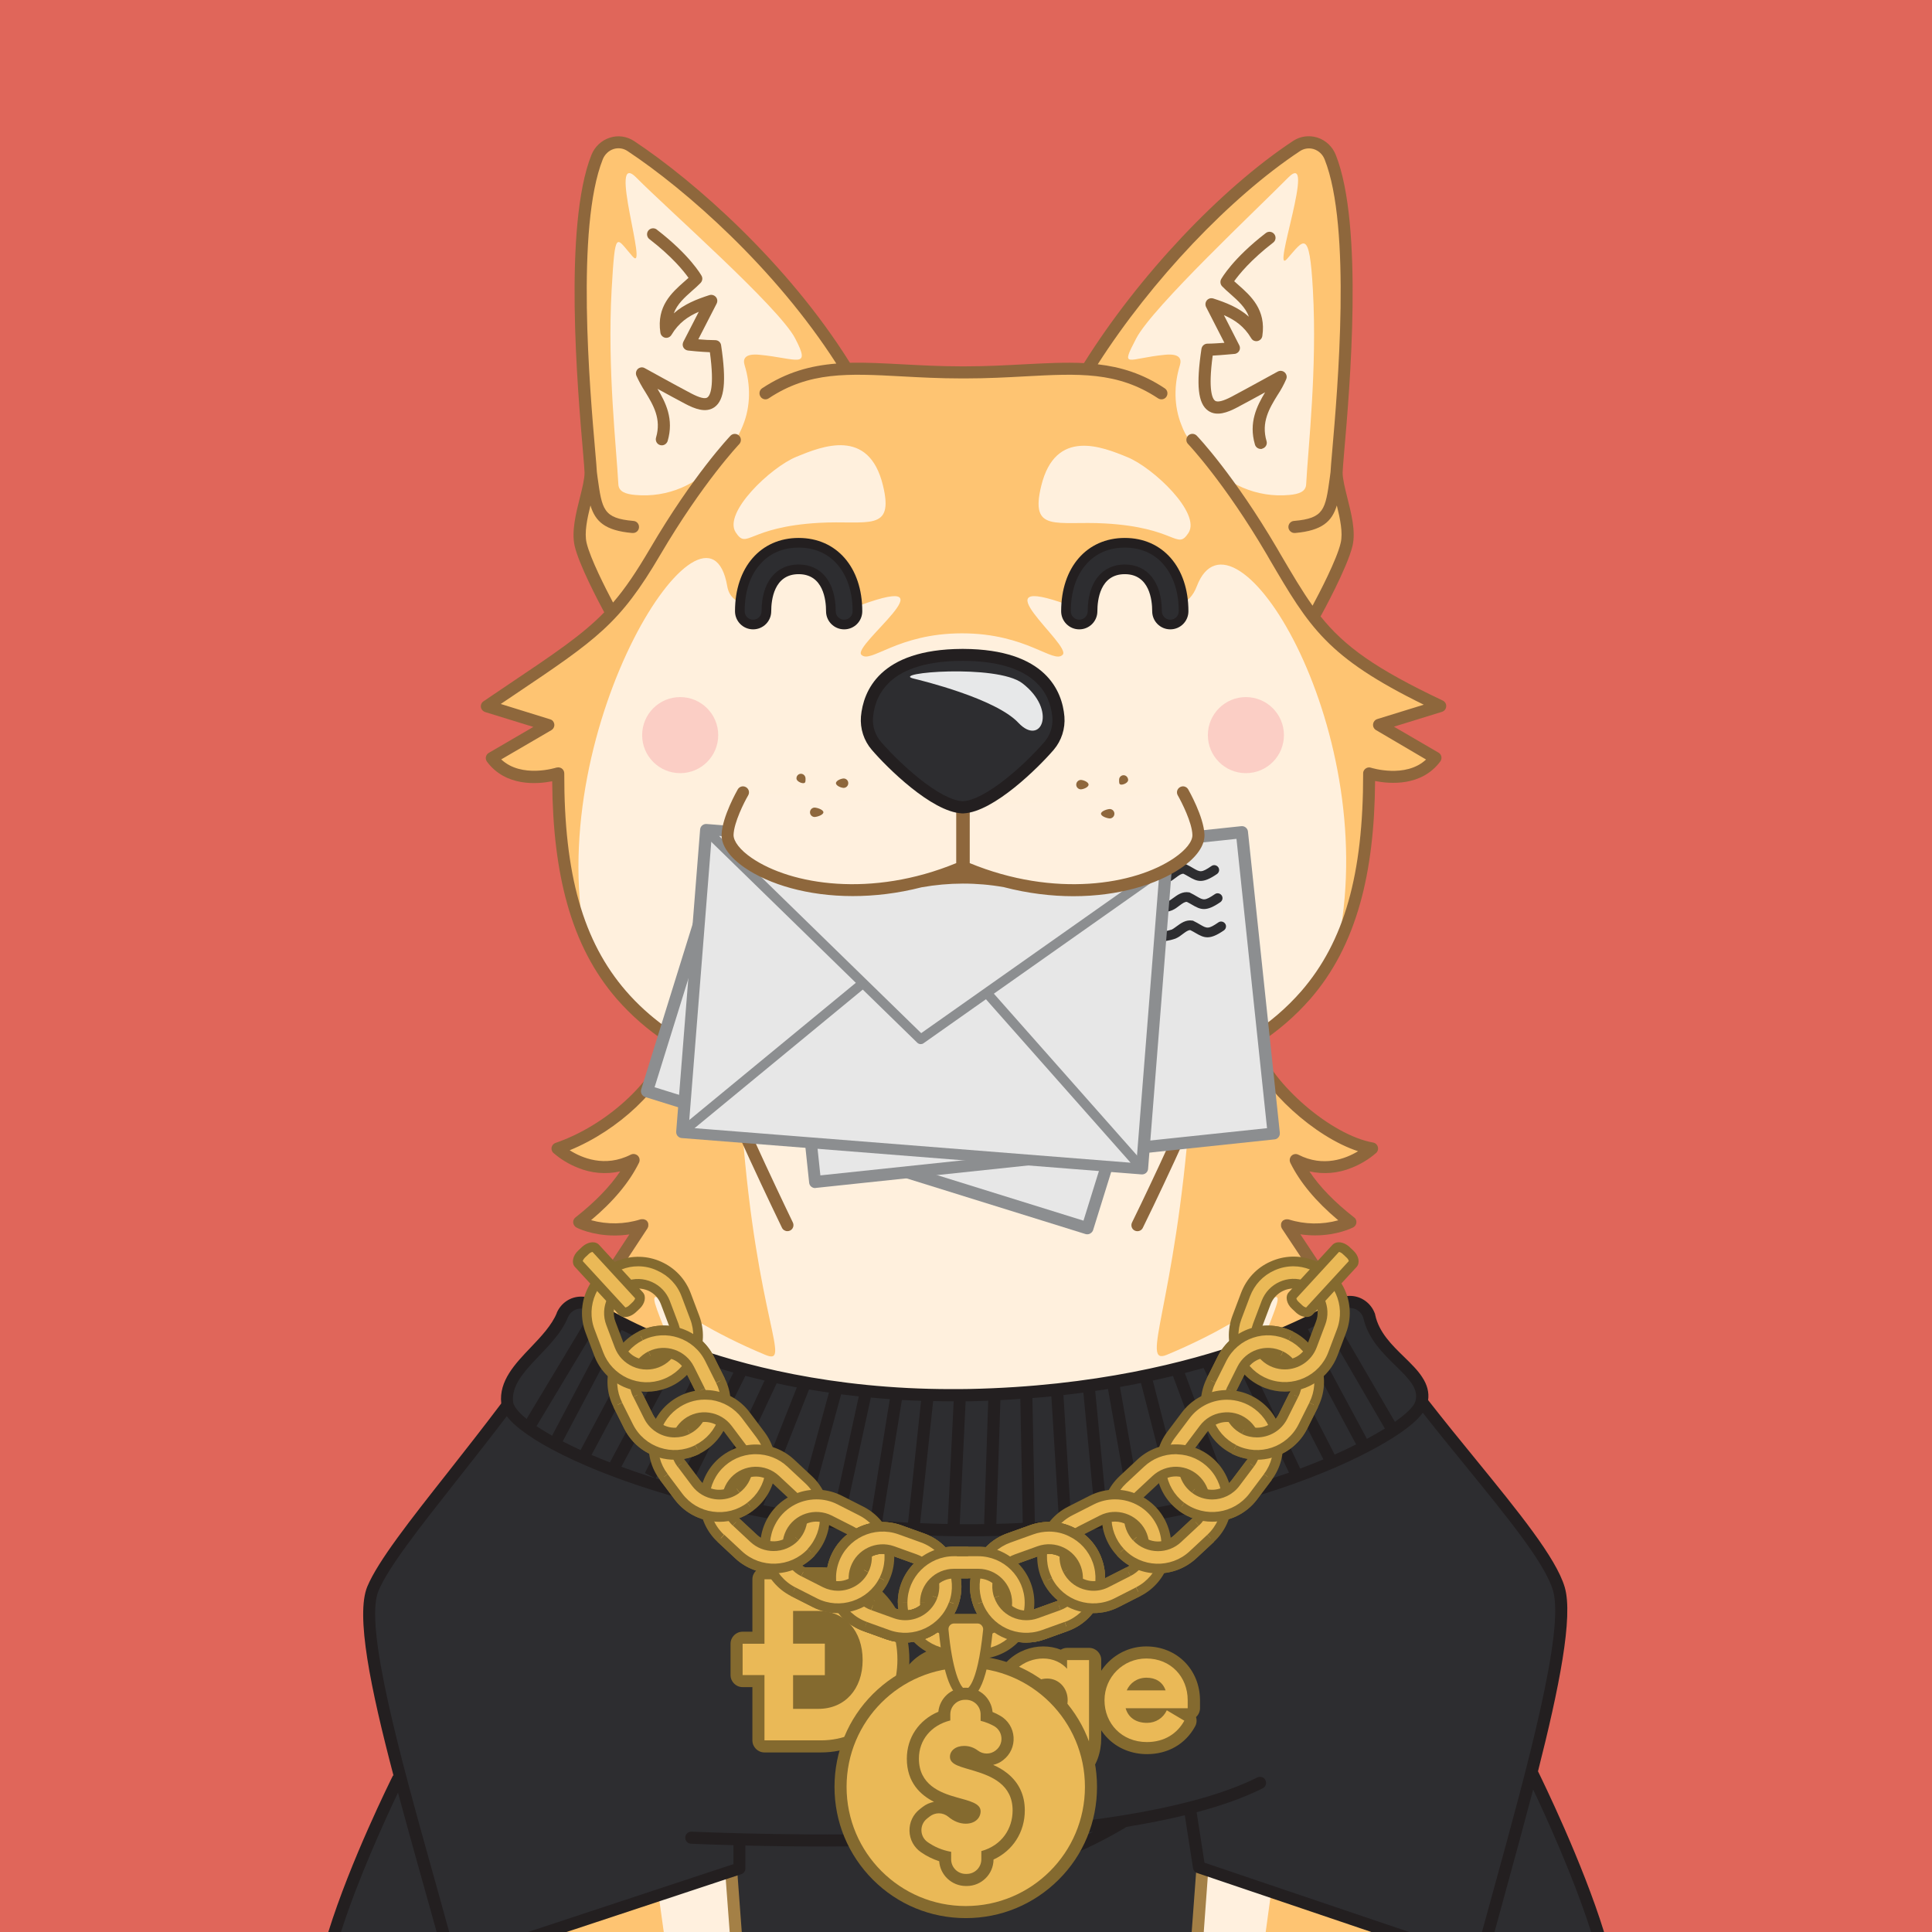 <?xml version="1.0" standalone="no"?>
<!-- Good Boi #0946 - Attributes: Red, Anime, Doge Coin Shirt, Bling-Bling, Mail - GoodBoiSociety.io - So NFT! Much doge! Very vector! -->
<!DOCTYPE svg PUBLIC "-//W3C//DTD SVG 1.1//EN"
 "http://www.w3.org/Graphics/SVG/1.1/DTD/svg11.dtd">
<!-- Created with svg_stack (http://github.com/astraw/svg_stack) -->
<svg xmlns="http://www.w3.org/2000/svg" xmlns:sodipodi="http://sodipodi.sourceforge.net/DTD/sodipodi-0.dtd" xmlns:dc="http://purl.org/dc/elements/1.1/" xmlns:cc="http://creativecommons.org/ns#" xmlns:rdf="http://www.w3.org/1999/02/22-rdf-syntax-ns#" xmlns:inkscape="http://www.inkscape.org/namespaces/inkscape" version="1.1" width="1600.0" height="1600.0">
  <defs/>
  <g id="id0:id0" transform="matrix(1.0,0,0,1.0,0.0,0.0)"><sodipodi:namedview pagecolor="#ffffff" bordercolor="#666666" borderopacity="1" objecttolerance="10" gridtolerance="10" guidetolerance="10" inkscape:pageopacity="0" inkscape:pageshadow="2" inkscape:window-width="1848" inkscape:window-height="1016" id="namedview7" showgrid="false" inkscape:zoom="0.1475" inkscape:cx="800" inkscape:cy="800" inkscape:window-x="72" inkscape:window-y="27" inkscape:window-maximized="1" inkscape:current-layer="layer1"/>
<style type="text/css" id="id0:style2">
	.st0{fill:#E0665A;}
</style>

<g inkscape:groupmode="layer" id="id0:layer1" inkscape:label="Red"><rect x="0" y="0" class="st0" width="1600" height="1600" id="id0:rect4" style="fill:#e0665a"/></g></g>
  <g id="id1:id1" transform="matrix(1.0,0,0,1.0,0.0,0.0)"><sodipodi:namedview pagecolor="#ffffff" bordercolor="#666666" borderopacity="1" objecttolerance="10" gridtolerance="10" guidetolerance="10" inkscape:pageopacity="0" inkscape:pageshadow="2" inkscape:window-width="1848" inkscape:window-height="1016" id="namedview47" showgrid="false" inkscape:zoom="1.3559163" inkscape:cx="750.05865" inkscape:cy="1077.7477" inkscape:window-x="72" inkscape:window-y="27" inkscape:window-maximized="1" inkscape:current-layer="layer1"/>
<style type="text/css" id="id1:style2">
	.st0{fill:#FFF0DD;}
	.st1{fill:#FEC472;}
	.st2{ fill:#F8ADAE;enable-background:new    ;}
	.st3{fill:#8E673C;}
	.st4{fill:#2D2D30;}
	.st5{fill:#231F20;}
	.st6{fill:#E7E8E9;}
</style>

<g inkscape:groupmode="layer" id="id1:layer1" inkscape:label="Layer 1"><g transform="translate(0,3.7353496e-5)" id="id1:Layer_2_1_"><g id="id1:Doge_Base"><path inkscape:connector-curvature="0" class="st0" d="m 348.6,1333 c -0.3,6.1 -28.2,35.5 -28.2,35.5 0,0 27.9,-2.9 28.4,4.4 1.3,21.3 4.6,43.1 9.8,67.8 l -1.6,0.3 c 0,0 -50.6,100.2 -58.8,159 h 1011.4 c -8.2,-58.8 -58.8,-159 -58.8,-159 l -2,-0.4 c 5.2,-24.7 8.5,-46.4 9.8,-67.7 0.4,-7.3 28.4,-6.3 28.4,-6.3 0,0 -27.9,-27.5 -28.2,-33.6 0,0 37.9,-4.5 37.2,-10.8 0,0 -37.6,-21.9 -41.2,-27.7 -11.9,-19.5 -180.9,-273 -185.1,-279.9 23.6,9.7 52.5,-2.4 52.5,-2.4 -22.2,-17.3 -36.9,-34.5 -45.2,-51.4 34.2,17.4 63.1,-9.6 63.1,-9.6 -41.5,-6.7 -90.9,-53.9 -100.3,-89 46.6,-30.7 98.6,-107.7 97.8,-221.6 0,0 36.6,12 55,-12.8 l -46.7,-27.3 50.7,-15.6 c -73,-34.5 -95.4,-56.4 -119.9,-95.3 l 16.6,18.1 c 0,0 21.5,-39 25.7,-56.8 4.2,-17.8 -8.3,-44.6 -8.3,-59.5 0,-13.3 21.8,-193.2 -5.3,-261.2 -4.5,-11.4 -17.9,-15.7 -27.9,-9.1 -58.1,38.4 -125.7,109 -171.8,182.6 l 2.5,2.7 c -29.7,-2.6 -62.7,2.2 -105.1,2.2 h -3 c -39.8,0 -71.3,-4.3 -99.6,-2.6 l 2.8,-3 C 657.2,229.4 584.2,159.6 526.1,121.2 c -10,-6.6 -23.3,-2.2 -27.9,9.1 -27,67.8 -5.2,247.7 -5.2,261 0,14.9 -12.5,41.8 -8.3,59.5 4.2,17.7 25.7,56.8 25.7,56.8 l 4.3,-4.6 c -22.4,25.8 -49.2,42.4 -107.6,81.8 l 50.7,15.6 -46.7,27.3 c 18.4,24.7 55,12.8 55,12.8 -8.2,96.1 31.2,184.2 95.1,221.1 -9.5,35.2 -26.8,59.3 -95.8,89.5 0,0 28.9,27 63.1,9.6 -8.3,17 -23,34.1 -45.2,51.4 0,0 22.7,11.7 52.5,2.4 0,0 -171.2,260.1 -183.2,279.9 -3.6,5.9 -41.2,27.7 -41.2,27.7 -0.7,6.4 37.2,10.9 37.2,10.9 z M 536,1014.8 c 0.2,0.3 0.1,0.1 0,0 z" id="id1:path4" style="fill:#fff0dd"/><path inkscape:connector-curvature="0" class="st1" d="m 344.7,1333 c -0.3,6.1 -28.2,35.5 -28.2,35.5 0,0 27.9,-2.9 28.4,4.4 1.3,21.3 4.6,43.1 9.8,67.8 l -1.6,0.3 c 0,0 -50.6,100.2 -58.8,159 h 210.4 c -9.6,-27.1 -85,-242.3 -85,-283.1 0,-43.6 48.2,-104.6 69.4,-124 21.8,-19.9 61.1,16.5 100.6,74.4 39.5,57.9 -18.8,-113.8 -39.5,-166.8 -20.7,-53 -6.5,-16 83.5,21.5 22.6,9.4 -6.9,-28 -19.1,-187.8 L 594,884.6 c -21.5,-10 -3.5,-2.2 -36.5,-23 v 0 c -9.5,35.2 -26.8,59.3 -95.8,89.5 0,0 28.9,27 63.1,9.6 -8.3,17 -23,34.1 -45.2,51.4 0,0 22.7,11.7 52.5,2.4 0,0 -171.2,260.1 -183.3,279.9 -3.6,5.9 -41.2,27.7 -41.2,27.7 -0.7,6.4 37.1,10.9 37.1,10.9 z" id="id1:path6" style="fill:#fec472"/><circle class="st2" cx="1031.8" cy="608.8" r="31.5" id="id1:circle8" style="opacity:1;fill:#fbcec5;enable-background:new;stroke:none;fill-opacity:1"/><circle class="st2" cx="563.3" cy="608.8" r="31.5" id="id1:circle10" style="opacity:1;fill:#fbcec5;enable-background:new;stroke:none;fill-opacity:1"/><path inkscape:connector-curvature="0" class="st1" d="m 1192.7,584.8 c -73,-34.5 -95.4,-56.4 -119.9,-95.3 l 16.6,18.1 c 0,0 21.5,-39 25.7,-56.8 4.2,-17.8 -8.3,-44.6 -8.3,-59.5 0,-13.3 21.8,-193.2 -5.3,-261.2 -4.5,-11.4 -17.9,-15.7 -27.9,-9.1 -58,38.4 -125.6,109 -171.7,182.5 l 2.5,2.7 c -29.7,-2.6 -62.7,2.2 -105.1,2.2 h -3 c -39.8,0 -71.3,-4.3 -99.6,-2.6 l 2.8,-3 C 653.4,229.2 580.4,159.4 522.3,121 c -10,-6.6 -23.3,-2.2 -27.9,9.1 -27.1,68.1 -5.3,248 -5.3,261.2 0,14.9 -12.5,41.8 -8.3,59.5 4.2,17.7 25.7,56.8 25.7,56.8 l 4.3,-4.6 c -22.4,25.8 -49.2,42.4 -107.6,81.8 l 50.7,15.6 -46.7,27.3 c 18.4,24.7 55,12.8 55,12.8 -4.3,49.7 4.2,97.2 22.2,136.6 -33.7,-177.6 101.8,-385.7 117.9,-291.5 2.9,17 22.4,15.3 22.4,15.3 h 88.6 c 76.7,-27.8 -7.6,33.4 0,41.3 7.6,7.9 29.6,-17.7 83.4,-17.7 53.8,0 75.8,25.7 83.4,17.7 7.6,-8 -72.4,-69.1 4.3,-41.3 H 973 c 0,0 12,0.8 18.1,-15.3 30,-78.5 151.6,113.9 117.9,291.5 l 0.8,1.1 c 15.8,-36.9 25.2,-83.7 23.9,-137.7 0,0 36.6,12 55,-12.8 L 1142,600.4 Z M 678.2,433 c -59.3,3.4 -59.2,22.6 -68.9,7.9 -10.7,-16.3 29,-53.9 50.2,-62.6 21.2,-8.7 60,-24.5 71.7,23.6 9.6,39.3 -12.9,28.8 -53,31.1 z m 306,8.4 c -9.7,14.7 -9.6,-4.5 -68.9,-7.9 -40.1,-2.3 -62.6,8.2 -53,-31.1 11.7,-48.1 50.5,-32.4 71.6,-23.7 21.1,8.7 61,46.3 50.3,62.7 z" id="id1:path12" style="fill:#fec472"/><path inkscape:connector-curvature="0" class="st0" d="m 615.3,352.2 c 6.4,-15.8 6.4,-33.3 1.4,-49.6 -1.8,-5.7 0.5,-9.9 12.2,-8.8 31.3,3 43.1,12.3 29.6,-13.6 -13.5,-25.9 -106.8,-108 -131.4,-133 -24.6,-25 10.5,80.6 -3.2,65.2 -13.7,-15.4 -14.4,-24.4 -17.4,28 -3.6,65 4,130.5 5.6,160.7 0.3,6.2 6.2,8.1 13.9,8.8 26.6,2.5 52.8,-8.6 69.3,-29.6 4.7,-5.9 9.1,-11.2 13.2,-16 3.2,-3.6 5,-7.7 6.8,-12.1 z" id="id1:path14" style="fill:#fff0dd"/><path inkscape:connector-curvature="0" class="st0" d="m 978.5,352.2 c -6.4,-15.8 -6.4,-33.3 -1.4,-49.6 1.8,-5.7 -0.5,-9.9 -12.2,-8.8 -31.3,3 -37.4,12.3 -23.9,-13.6 13.5,-25.9 101.1,-108 125.7,-133 24.6,-25 -14.5,82.6 -0.8,67.2 13.7,-15.4 18.5,-26.5 21.4,26 3.6,65 -4,130.5 -5.6,160.7 -0.3,6.2 -6.2,8.1 -13.9,8.8 -26.6,2.5 -52.8,-8.6 -69.3,-29.6 -4.7,-5.9 -9.1,-11.2 -13.2,-16 -3.3,-3.6 -5.1,-7.7 -6.8,-12.1 z" id="id1:path16" style="fill:#fff0dd"/><path inkscape:connector-curvature="0" class="st3" d="m 828.4,1548.8 c -2.8,0 -5,-2.2 -5,-5 0,-1.2 0.4,-2.4 1.2,-3.3 12.6,-14.5 21.5,-36.6 26.5,-65.7 -44.5,31.3 -95.4,46.4 -155.2,46.2 -2.8,0 -5,-2.2 -5,-5 0,-1.7 0.9,-3.3 2.3,-4.2 21.3,-13.5 42.8,-29.5 45.8,-47.7 -51.5,11.1 -102.4,9.2 -159.6,-5.9 -2.7,-0.7 -4.3,-3.4 -3.6,-6.1 0.7,-2.7 3.4,-4.3 6.1,-3.6 57.9,15.3 109.1,16.6 161.2,4.3 2.7,-0.6 5.4,1 6,3.7 0.1,0.3 0.1,0.5 0.1,0.8 1.4,21.2 -15.2,38.2 -36.4,53.2 54.5,-2.7 101,-19.5 141.8,-51 2.2,-1.7 5.3,-1.3 7,0.9 0.8,1 1.2,2.4 1,3.7 -3.8,29.1 -11.1,52.6 -21.6,70 70,-24.5 119.2,-69.9 146.4,-135.2 1.1,-2.6 4,-3.8 6.6,-2.7 2.6,1.1 3.8,4 2.7,6.6 -15.2,36.5 -37.1,67.3 -65.1,91.6 -27.6,23.9 -62,42.1 -102,54 -0.2,0.3 -0.7,0.4 -1.2,0.4 z" id="id1:path18" style="fill:#8e673c"/><path inkscape:connector-curvature="0" class="st3" d="m 796.8,809.4 c -32.1,0 -62.5,-11.1 -79.4,-28.9 -1.8,-2.1 -1.7,-5.2 0.4,-7.1 2,-1.8 5,-1.7 6.8,0.2 15.1,15.9 42.8,25.8 72.2,25.8 29.4,0 57.1,-9.9 72.2,-25.8 2,-1.9 5.1,-1.9 7.1,0 1.9,1.9 1.9,4.9 0.2,6.8 -17,17.9 -47.4,29 -79.5,29 z" id="id1:path20" style="fill:#8e673c"/><path inkscape:connector-curvature="0" class="st3" d="m 1044.1,371.8 c -2.2,0 -4.2,-1.5 -4.8,-3.6 -5.4,-18.3 1.7,-32.1 8.4,-43.3 -7.7,4.2 -16.8,9.2 -23.3,12.6 -7.4,3.9 -16.8,7.7 -23.9,2.6 -8.4,-5.9 -10,-21.2 -5.5,-51.2 0.4,-2.5 2.5,-4.3 5,-4.3 3.9,0 9.5,-0.4 14,-0.7 l -15.2,-29.7 c -1.2,-2.5 -0.2,-5.5 2.2,-6.7 1.2,-0.6 2.5,-0.7 3.8,-0.3 10.2,3.3 20.7,7.3 29.5,15.1 -2.8,-7.7 -9,-13.2 -15.3,-18.8 -2.5,-2.2 -4.8,-4.2 -6.9,-6.4 -1.5,-1.6 -1.8,-4 -0.8,-5.9 0.4,-0.7 9.6,-17.1 37,-38.2 2.2,-1.7 5.3,-1.3 7,0.9 1.7,2.2 1.3,5.3 -0.9,7 -18.7,14.4 -28.4,26.5 -32.3,32 1.1,1 2.3,2.1 3.5,3.1 10.3,9.1 23.1,20.5 19.8,42.3 -0.4,2.7 -3,4.6 -5.7,4.2 -1.5,-0.2 -2.8,-1.1 -3.5,-2.4 -5.9,-9.9 -13.6,-15.2 -22.6,-19.1 l 12.7,24.9 c 1.3,2.5 0.3,5.5 -2.2,6.7 -0.6,0.3 -1.2,0.5 -1.8,0.5 -0.5,0 -10.2,1 -18,1.4 -4,29.5 0,36 2,37.4 2,1.4 6.6,0.3 13.5,-3.3 13.4,-7.1 38.1,-20.8 38.4,-20.9 2.4,-1.3 5.5,-0.4 6.8,2.1 0.7,1.3 0.8,2.8 0.2,4.2 -2,4.6 -4.4,9 -7.2,13.2 -6.8,11 -13.7,22.5 -9.1,38.1 0.8,2.6 -0.7,5.4 -3.4,6.2 -0.5,0.3 -1,0.4 -1.4,0.3 z" id="id1:path22" style="fill:#8e673c"/><path inkscape:connector-curvature="0" class="st3" d="m 548.1,368.8 c -2.8,0 -5,-2.2 -5,-5 0,-0.5 0.1,-1 0.2,-1.4 4.6,-15.6 -2.3,-27 -9.1,-38.1 -2.7,-4.2 -5.1,-8.6 -7.2,-13.2 -1,-2.6 0.2,-5.5 2.7,-6.5 1.4,-0.6 3,-0.5 4.3,0.3 0.2,0.1 24.9,13.8 38.4,20.9 6.9,3.6 11.5,4.8 13.5,3.3 2,-1.5 6,-7.9 2,-37.4 -7.8,-0.3 -17.5,-1.3 -18,-1.4 -2.8,-0.3 -4.8,-2.7 -4.5,-5.4 0.1,-0.6 0.2,-1.2 0.5,-1.8 l 12.8,-24.9 c -9,3.9 -16.7,9.2 -22.6,19.1 -1.4,2.4 -4.5,3.2 -6.8,1.8 -1.3,-0.8 -2.2,-2.1 -2.4,-3.6 -3.3,-21.9 9.5,-33.2 19.8,-42.3 1.2,-1.1 2.4,-2.1 3.5,-3.1 -3.9,-5.5 -13.5,-17.5 -32.3,-32 -2.2,-1.6 -2.7,-4.8 -1.1,-7 1.6,-2.2 4.8,-2.7 7,-1.1 0.1,0 0.1,0.1 0.2,0.2 27.4,21.1 36.6,37.5 37,38.2 1.1,1.9 0.7,4.3 -0.8,5.9 -2.1,2.2 -4.4,4.2 -6.9,6.4 -6.4,5.7 -12.5,11.1 -15.3,18.8 8.8,-7.8 19.3,-11.8 29.5,-15.1 2.6,-0.8 5.4,0.6 6.3,3.2 0.4,1.2 0.3,2.6 -0.3,3.8 L 578.3,281 c 4.5,0.4 10.1,0.7 14,0.7 2.5,0 4.6,1.8 4.9,4.3 4.5,30 2.8,45.3 -5.5,51.2 -7.2,5.1 -16.6,1.2 -23.9,-2.6 -6.5,-3.4 -15.6,-8.4 -23.3,-12.6 6.7,11.2 13.8,25 8.4,43.3 -0.7,2 -2.6,3.5 -4.8,3.5 z" id="id1:path24" style="fill:#8e673c"/><path inkscape:connector-curvature="0" class="st4" d="m 928.8,531.8 c -22.4,0 -39.3,-18.8 -39.3,-31.1 0,-3.9 3,-10.9 9.8,-17.7 8.4,-8.5 19.2,-13.3 29.5,-13.3 17.7,0 33.7,23.4 38.2,30.5 0.5,0.8 0.6,1.7 0.3,2.6 -3.1,8.8 -12.9,29 -38.5,29 z" id="id1:path26" style="fill:#2d2d30"/><path inkscape:connector-curvature="0" class="st5" d="m 928.8,474.7 c 11.8,0 24.9,14 33.4,27.4 -2.1,5.6 -5.2,10.7 -9.3,15 -6.4,6.5 -14.3,9.7 -24.1,9.7 -9.1,-0.2 -17.9,-3.6 -24.7,-9.7 -5.8,-5.1 -9.6,-11.6 -9.6,-16.4 0,-2.2 2.3,-8 8.4,-14.2 7.4,-7.5 16.9,-11.8 25.9,-11.8 m 0,-10 c -24.5,0 -44.4,23.1 -44.3,36.1 0,15.6 19.8,36.1 44.3,36.1 29,0 40,-23.2 43.2,-32.4 0.8,-2.3 0.5,-4.8 -0.8,-6.9 -5.5,-8.8 -22.4,-32.9 -42.4,-32.9 z" id="id1:path28" style="fill:#231f20"/><path inkscape:connector-curvature="0" class="st4" d="m 669.1,531.8 c -25.6,0 -35.4,-20.3 -38.5,-29 -0.3,-0.9 -0.2,-1.8 0.3,-2.6 4.5,-7.2 20.5,-30.5 38.2,-30.5 10.3,0 21,4.9 29.5,13.3 6.8,6.8 9.8,13.8 9.8,17.7 0,12.3 -16.9,31.1 -39.3,31.1 z" id="id1:path30" style="fill:#2d2d30"/><path inkscape:connector-curvature="0" class="st5" d="m 669.1,474.7 c 9,0 18.4,4.3 25.9,11.8 6.1,6.1 8.4,12 8.4,14.2 0,4.8 -3.8,11.3 -9.6,16.4 -6.8,6.1 -15.6,9.5 -24.7,9.7 -9.8,0 -17.7,-3.2 -24.1,-9.7 -4.1,-4.3 -7.3,-9.4 -9.3,-15 8.5,-13.4 21.6,-27.4 33.4,-27.4 m 0,-10 c -20,0 -36.9,24.1 -42.4,32.9 -1.3,2.1 -1.6,4.6 -0.8,6.9 3.2,9.2 14.2,32.4 43.2,32.4 24.5,0 44.2,-20.5 44.3,-36.1 0.1,-12.9 -19.8,-36.1 -44.3,-36.1 z" id="id1:path32" style="fill:#231f20"/><ellipse class="st6" cx="923.5" cy="492.8" rx="12" ry="12.4" id="id1:ellipse34" style="fill:#e7e8e9"/><ellipse class="st6" cx="671.4" cy="492.8" rx="12" ry="12.4" id="id1:ellipse36" style="fill:#e7e8e9"/><path inkscape:connector-curvature="0" class="st1" d="m 966.3,1122 c 90,-37.4 104.1,-74.4 83.5,-21.5 -20.6,52.9 -79,224.7 -39.5,166.8 39.5,-57.9 78,-93.5 100.6,-74.4 25.4,21.4 68.2,84.6 69.4,124 1.2,37 -75.3,255.7 -85,283.1 h 210.4 c -8.2,-58.8 -58.8,-159 -58.8,-159 l -1.6,-0.3 c 5.2,-24.7 8.5,-46.4 9.8,-67.8 0.4,-7.3 28.4,-6.3 28.4,-6.3 0,0 -27.9,-27.5 -28.2,-33.6 0,0 37.9,-4.5 37.2,-10.8 0,0 -37.6,-21.9 -41.2,-27.7 -12.1,-19.8 -183.3,-279.9 -183.3,-279.9 29.7,9.2 52.5,-2.4 52.5,-2.4 -22.2,-17.3 -36.9,-34.5 -45.2,-51.4 34.2,17.4 63.1,-9.6 63.1,-9.6 -59.5,-18.8 -88.7,-53.3 -101.6,-85.9 -25.8,15.9 -16,7.3 -36.1,16.7 l -15.4,39.3 c -12.2,159.7 -41.6,210.1 -19,200.7 z" id="id1:path38" style="fill:#fec472"/><path inkscape:connector-curvature="0" class="st1" d="m 1036.8,865.2 v 0 c 1.8,-1.1 3.7,-2.3 5.8,-3.6 z" id="id1:path40" style="fill:#fec472"/><path inkscape:connector-curvature="0" class="st3" d="m 324.9,1334.9 c 4.4,0.9 8.7,1.6 12.2,2.1 -4.8,6.7 -15,18.3 -24.2,28 -1.9,2 -1.8,5.2 0.2,7.1 1.1,1 2.5,1.5 4,1.4 9.5,-1 19.9,-0.6 22.9,0.8 1.3,20.2 4.4,40.8 9.1,63.8 -0.2,0.2 -0.3,0.5 -0.5,0.7 -2.1,4.2 -51.5,102.4 -59.4,161.3 h 10.1 c 6.7,-46.3 40.1,-119.3 53.1,-146.3 7,31.2 16.7,67.1 28.8,112.2 2.9,10.8 6,22.2 9.2,34.1 h 10.4 c -3.4,-12.9 -6.7,-25.1 -9.9,-36.7 -23.6,-87.8 -37.9,-140.8 -41,-190.7 -0.2,-2.2 -1.2,-4.2 -2.9,-5.5 -3.7,-3.2 -11.4,-4 -18.5,-4.1 1.8,-2 3.8,-4.3 5.8,-6.6 14,-16.2 15.3,-20.3 15.5,-23 0.1,-2.6 -1.8,-4.9 -4.4,-5.2 -10.5,-1.2 -22.7,-3.5 -29.2,-5.7 l 35.4,-23.8 c 0.6,-0.4 1.1,-1 1.4,-1.7 11.9,-19.5 181.5,-277.2 183.2,-279.8 0,-0.1 0.1,-0.1 0.1,-0.2 0,-0.1 0.2,-0.3 0.2,-0.5 0,-0.2 0.1,-0.3 0.2,-0.4 0.1,-0.1 0.1,-0.3 0.1,-0.5 0,-0.2 0.1,-0.3 0.1,-0.5 0,-0.2 0,-0.3 0,-0.5 0,-0.2 0,-0.3 0,-0.5 0,-0.2 0,-0.3 0,-0.5 0,-0.2 -0.1,-0.3 -0.1,-0.5 0,-0.1 0,-0.2 0,-0.2 0,-0.1 -0.1,-0.1 -0.1,-0.2 -0.1,-0.2 -0.1,-0.3 -0.2,-0.5 -0.1,-0.1 -0.1,-0.3 -0.2,-0.4 -0.1,-0.1 -0.2,-0.3 -0.3,-0.4 -0.1,-0.1 -0.2,-0.3 -0.3,-0.4 -0.1,-0.1 -0.2,-0.2 -0.3,-0.3 -0.1,-0.1 -0.3,-0.2 -0.4,-0.3 l -0.2,-0.1 -0.2,-0.1 -0.5,-0.2 -0.4,-0.2 -0.5,-0.1 c -0.2,0 -0.3,-0.1 -0.5,-0.1 h -0.5 -0.5 -0.5 l -0.5,0.1 h -0.2 c -13.3,4.2 -27.6,4.4 -41,0.7 18.5,-15.5 31.8,-31.5 39.7,-47.6 1.2,-2.5 0.2,-5.5 -2.3,-6.7 -1.4,-0.7 -3.1,-0.7 -4.5,0 -21.6,11 -40.8,2.6 -50.6,-3.6 40.7,-16.7 76.9,-51 88.6,-84.1 7.7,4.7 15.9,9.1 24.7,13.3 1,0.5 2.1,1 3.1,1.5 10.2,31.6 57.3,129.2 59.4,133.5 0.8,1.7 2.6,2.8 4.5,2.8 0.8,0 1.5,-0.2 2.2,-0.5 2.5,-1.2 3.5,-4.2 2.3,-6.7 0,0 0,0 0,0 -0.5,-1 -41.5,-86 -55.8,-123.5 26.7,11.2 58,20.6 95.3,28.7 0.3,0.1 0.7,0.1 1.1,0.1 2.8,0 5,-2.2 5,-5 0,-2.4 -1.6,-4.4 -4,-4.9 -41.1,-8.9 -75,-19.4 -103.1,-32.2 -0.5,-0.3 -1,-0.6 -1.5,-0.7 -32,-14.7 -56.4,-32.5 -75.2,-54.2 -35.5,-41 -51.3,-96.6 -51.1,-180.2 0,-2.8 -2.2,-5 -5,-5 -0.5,0 -1.1,0.1 -1.6,0.2 -0.3,0.1 -28.7,9.1 -45.6,-6.8 l 41.5,-24.2 c 2.4,-1.4 3.2,-4.5 1.8,-6.8 -0.6,-1.1 -1.6,-1.9 -2.8,-2.2 l -40.9,-12.7 10.7,-7.2 c 69.2,-46.5 87.8,-59.1 121.4,-116.3 35.2,-59.9 65.2,-91.5 65.5,-91.8 1.8,-2.1 1.7,-5.2 -0.4,-7.1 -2,-1.7 -4.9,-1.7 -6.8,0.1 -1.2,1.3 -31,32.6 -66.8,93.7 -11.2,19 -20.4,32.8 -30.6,44.6 -6.1,-11.5 -18.9,-36.6 -21.9,-49.4 -2,-8.5 0.5,-20.1 3.2,-31 4,13.2 12,20.8 34.5,22.8 h 0.5 c 2.8,0.1 5.1,-2 5.2,-4.8 0.1,-2.8 -2,-5.1 -4.8,-5.2 v 0 c -24.8,-2.2 -25.8,-9.4 -29.5,-35.9 -0.2,-1.5 -0.4,-3 -0.6,-4.6 -0.1,-2.6 -0.6,-8.4 -1.4,-17.6 -4.4,-50.6 -16.1,-185.1 6.3,-241.4 1.6,-4 4.9,-7.2 9,-8.5 3.9,-1.2 8.1,-0.6 11.5,1.7 48.5,32.1 122.3,97.1 172.9,176 -21.4,1.7 -41.3,7.1 -61.5,20.5 -2.3,1.6 -2.8,4.7 -1.2,7 1.5,2.2 4.5,2.8 6.7,1.3 33.5,-22.3 65.7,-20.6 110.2,-18.2 14.7,0.8 31.4,1.7 49.5,1.7 h 3 c 18.1,0 34.8,-0.9 49.5,-1.7 44.5,-2.4 76.7,-4.1 110.3,18.2 2.3,1.5 5.4,0.9 6.9,-1.4 1.5,-2.3 0.9,-5.4 -1.4,-6.9 -18.3,-12.2 -36.4,-17.7 -55.5,-19.9 44.4,-69.4 109.7,-138.3 167.4,-176.5 3.4,-2.3 7.6,-2.9 11.5,-1.7 4.1,1.3 7.4,4.4 9,8.5 22.4,56.2 10.7,190.7 6.3,241.3 -0.8,9.2 -1.3,15 -1.4,17.6 -0.2,1.6 -0.4,3.1 -0.6,4.6 -3.7,26.6 -4.7,33.7 -29.5,35.9 -2.8,0.1 -4.9,2.5 -4.8,5.2 0.1,2.7 2.5,4.9 5.2,4.8 v 0 h 0.4 c 22.4,-2 30.5,-9.6 34.5,-22.8 2.7,10.9 5.2,22.6 3.2,31 -3.2,13.9 -18,42.1 -23.3,52 -8.7,-12.2 -16.9,-26.2 -26.9,-43.2 l -2.3,-4 C 1022,393.4 992.3,362 991,360.7 c -2,-1.9 -5.1,-1.9 -7.1,0.1 -1.8,1.9 -1.9,4.9 -0.1,6.8 0.3,0.3 30.3,31.9 65.4,91.8 l 2.3,4 c 32.9,56.1 47.3,80.8 127.6,120.2 l -38.5,11.9 c -2.6,0.8 -4.1,3.6 -3.3,6.3 0.4,1.2 1.2,2.2 2.2,2.8 L 1181,629 c -16.9,15.8 -45.3,6.9 -45.6,6.8 -2.6,-0.9 -5.4,0.6 -6.3,3.2 -0.2,0.5 -0.2,1 -0.2,1.6 0.1,83.6 -15.7,139.2 -51.2,180.2 -12.4,14.2 -26.8,26.5 -42.7,36.5 -0.1,0 -0.2,0 -0.3,0 -1.1,0.3 -2,0.9 -2.7,1.8 -33.2,20.6 -76.7,36.2 -134.2,48.6 -2.7,0.6 -4.4,3.2 -3.8,5.9 0.5,2.3 2.5,4 4.9,4 0.4,0 0.7,0 1.1,-0.1 36.2,-7.8 66.8,-16.9 92.9,-27.7 -13.5,36.3 -53.4,118.8 -55.3,122.4 -1.3,2.4 -0.5,5.5 1.9,6.8 2.4,1.3 5.5,0.5 6.8,-1.9 0,-0.1 0.1,-0.1 0.1,-0.2 2.1,-4 49.3,-101.3 58.8,-132.4 1.9,-0.9 3.8,-1.7 5.6,-2.6 7.9,-3.8 15.4,-7.8 22.4,-11.9 12.8,32.8 55.7,71.7 91.5,83.4 -10.1,6.1 -28.7,13.5 -49.4,2.9 -2.5,-1.3 -5.5,-0.3 -6.7,2.2 -0.7,1.4 -0.7,3.1 0,4.5 7.9,16.1 21.2,32.1 39.7,47.6 -13.4,3.7 -27.7,3.5 -41,-0.7 h -0.2 c -0.2,0 -0.3,-0.1 -0.5,-0.1 -0.2,0 -0.3,0 -0.5,0 h -0.5 -0.5 c -0.2,0 -0.3,0.1 -0.5,0.1 l -0.5,0.1 c -0.2,0.1 -0.3,0.1 -0.4,0.2 -0.2,0.1 -0.3,0.2 -0.5,0.2 l -0.2,0.1 -0.2,0.1 -0.4,0.3 c -0.1,0.1 -0.2,0.2 -0.3,0.3 -0.1,0.1 -0.2,0.2 -0.3,0.4 -0.1,0.1 -0.2,0.3 -0.3,0.4 -0.1,0.1 -0.2,0.3 -0.2,0.4 -0.1,0.2 -0.2,0.3 -0.2,0.5 0,0.1 -0.1,0.1 -0.1,0.2 0,0.1 0,0.2 0,0.2 0,0.2 -0.1,0.3 -0.1,0.5 0,0.2 0,0.3 0,0.5 0,0.2 0,0.3 0,0.5 0,0.2 0,0.3 0,0.5 0,0.2 0.1,0.3 0.1,0.5 0,0.2 0.1,0.3 0.1,0.5 0,0.1 0.1,0.3 0.2,0.4 0.1,0.2 0.2,0.3 0.2,0.5 0,0.1 0.1,0.1 0.1,0.2 1.7,2.6 173.1,260.3 185,279.8 0.4,0.6 0.9,1.1 1.5,1.5 l 35.4,23.8 c -6.1,2 -17.6,4.3 -29.2,5.7 -2.6,0.3 -4.6,2.6 -4.4,5.2 0.2,2.7 1.5,6.9 15.6,22.2 2.1,2.2 4.1,4.4 6,6.3 -0.9,0.1 -1.8,0.1 -2.8,0.2 -5,0.5 -18.3,1.7 -18.9,10.6 -3.1,50 -17.4,102.9 -41,190.7 -3.1,11.6 -6.4,23.8 -9.9,36.7 h 10.4 c 3.2,-11.9 6.2,-23.3 9.2,-34.1 12.2,-45.3 21.9,-81.4 28.9,-112.7 12.7,26.5 46.6,100.2 53.3,146.8 h 10.1 c -7.9,-58.8 -57.2,-157.1 -59.3,-161.3 -0.2,-0.4 -0.5,-0.7 -0.8,-1.1 4.7,-22.9 7.7,-43.5 9,-63.6 2.8,-1.7 13.4,-2.8 23.3,-2.5 2.8,0.1 5.1,-2.1 5.2,-4.8 0,-1.4 -0.5,-2.7 -1.5,-3.7 -9.1,-8.9 -19,-19.7 -23.9,-26.1 3.4,-0.5 7.7,-1.2 12,-2.1 14.3,-2.9 23.1,-6.2 22.3,-13.2 -0.2,-1.5 -1,-2.8 -2.2,-3.6 l -40.3,-27.2 c -14.3,-22.9 -145.4,-220.1 -177.7,-268.7 4,0.6 8.1,0.9 12.2,0.9 18.4,0 30.7,-6.2 31.5,-6.6 2.5,-1.3 3.4,-4.3 2.2,-6.7 -0.3,-0.6 -0.8,-1.2 -1.4,-1.6 -16,-12.5 -28.5,-25.3 -37,-38.1 11.7,2.6 23.9,1.6 35,-3 7.4,-2.9 14.3,-7.1 20.3,-12.3 2,-1.9 2.1,-5 0.2,-7.1 -0.7,-0.8 -1.7,-1.3 -2.8,-1.5 -34.7,-6.1 -83.6,-48.5 -95.2,-81.7 16.1,-10.3 30.7,-22.9 43.3,-37.3 19,-21.9 32.4,-47.8 41.2,-79 8,-28.5 12.1,-61.8 12.4,-101.4 12.2,2.4 38.4,4.7 54,-16.2 1.6,-2.2 1.2,-5.3 -1,-7 -0.1,-0.1 -0.3,-0.2 -0.5,-0.3 l -36.9,-21.5 39.8,-12.3 c 2.6,-0.8 4.1,-3.6 3.3,-6.3 -0.4,-1.3 -1.4,-2.4 -2.6,-3 -55.8,-26.4 -81.3,-44.8 -101.3,-69.8 0.1,-0.1 0.2,-0.3 0.3,-0.4 0.9,-1.6 21.9,-39.8 26.2,-58 2.8,-11.9 -1,-26.7 -4.3,-39.8 -2,-8 -3.9,-15.6 -3.9,-20.9 0,-1.9 0.6,-8.6 1.3,-17.2 4.5,-51.3 16.3,-187.5 -7,-245.9 -2.7,-6.8 -8.3,-12.1 -15.3,-14.3 -6.8,-2.1 -14.1,-1.1 -20,2.8 -60.1,39.7 -128.1,111.9 -173.2,184 -15.5,-0.8 -31.8,0.1 -49.5,1 -15.3,0.8 -31.2,1.7 -49,1.7 h -3 c -17.8,0 -33.7,-0.9 -49,-1.7 -15.3,-0.8 -29.7,-1.6 -43.4,-1.3 -0.1,-0.1 -0.1,-0.2 -0.2,-0.4 -51.3,-82 -128.3,-150 -178.5,-183.2 -5.9,-3.9 -13.2,-5 -20,-2.8 -7,2.2 -12.6,7.5 -15.3,14.3 -23.3,58.4 -11.4,194.6 -7,245.9 0.7,8.6 1.3,15.3 1.3,17.2 0,5.3 -1.9,12.9 -3.9,20.9 -3.3,13.1 -7,27.9 -4.3,39.8 3.6,15.5 19.3,45.3 24.5,55 -18.1,18.6 -40.5,33.7 -80.6,60.6 -6.1,4.1 -12.5,8.4 -19.4,13.1 -2.3,1.5 -2.9,4.7 -1.3,6.9 0.6,0.9 1.6,1.6 2.7,2 l 39.9,12.3 -36.9,21.5 c -2.4,1.4 -3.2,4.5 -1.8,6.8 0.1,0.2 0.2,0.3 0.3,0.5 15.6,20.9 41.8,18.6 54,16.2 0.3,39.6 4.4,72.8 12.4,101.4 8.7,31.2 22.2,57.1 41.2,79 12,13.7 25.8,25.7 41,35.7 -10.4,32.9 -50.1,69.1 -91.8,83.4 -2.6,0.9 -4,3.7 -3.1,6.3 0.3,0.8 0.7,1.5 1.3,2 6,5.2 12.9,9.4 20.3,12.3 11.1,4.6 23.3,5.6 35,3 -8.6,12.8 -21,25.5 -37,38.1 -2.2,1.7 -2.6,4.8 -0.8,7 0.4,0.6 1,1 1.6,1.4 0.7,0.4 13.1,6.6 31.5,6.6 4.1,0 8.2,-0.3 12.3,-0.9 -31.9,48.5 -161.7,245.9 -175.9,268.7 l -40.3,27.1 c -1.2,0.8 -2,2.2 -2.2,3.6 -1,7 7.7,10.3 22.1,13.2 z" id="id1:path42" style="fill:#8e673c"/></g></g></g></g>
  <g id="id2:id2" transform="matrix(1.0,0,0,1.0,0.0,0.0)"><sodipodi:namedview pagecolor="#ffffff" bordercolor="#666666" borderopacity="1" objecttolerance="10" gridtolerance="10" guidetolerance="10" inkscape:pageopacity="0" inkscape:pageshadow="2" inkscape:window-width="1848" inkscape:window-height="1016" id="namedview25" showgrid="false" inkscape:zoom="0.1475" inkscape:cx="-437.28814" inkscape:cy="800" inkscape:window-x="72" inkscape:window-y="27" inkscape:window-maximized="1" inkscape:current-layer="layer1"/>
<style type="text/css" id="id2:style2">
	.st0{fill:#FFF0DD;}
	.st1{fill:#2D2D30;}
	.st2{fill:#231F20;}
</style>




<g inkscape:groupmode="layer" id="id2:layer1" inkscape:label="Anime"><path inkscape:connector-curvature="0" class="st0" d="m 967.6,536.5 c 3.9,-7 5.5,-15.1 6,-23.1 0.4,-5.9 0.2,-11.8 -1.1,-17.6 -1.8,-7.8 -5.5,-15 -9.1,-22.1 -2,-4 -4.2,-8 -7.5,-11 -10.9,-9.6 -30.1,-4.5 -40.4,3.5 -7.3,5.6 -12.8,13.2 -18.2,20.7 -3.6,5.1 -7.3,10.2 -9.3,16.2 -3.9,11.7 -3,24 6.3,33.4 7.1,7.1 24.9,18.2 34.9,19.4 14.9,1.6 31,-6.1 38.4,-19.4 z" id="id2:path4" style="fill:#fff0dd"/><g id="id2:g12"><g id="id2:g10"><path inkscape:connector-curvature="0" class="st1" d="m 969.2,517.2 c -6.1,0 -11,-4.9 -11,-11 0,-21.7 -10,-34.7 -26.7,-34.7 -16.7,0 -26.7,13 -26.7,34.7 0,6.1 -4.9,11 -11,11 -6.1,0 -11,-4.9 -11,-11 0,-33.9 19.6,-56.7 48.7,-56.7 29.1,0 48.7,22.8 48.7,56.7 0,6 -5,11 -11,11 z" id="id2:path6" style="fill:#2d2d30"/><path inkscape:connector-curvature="0" class="st2" d="m 931.5,453.5 c 13.1,0 24.2,4.8 32.1,14 8.2,9.5 12.6,22.9 12.6,38.7 0,3.9 -3.1,7 -7,7 -3.9,0 -7,-3.1 -7,-7 0,-23.9 -11.8,-38.7 -30.7,-38.7 -18.9,0 -30.7,14.8 -30.7,38.7 0,3.9 -3.1,7 -7,7 -3.9,0 -7,-3.1 -7,-7 0,-15.9 4.3,-29.2 12.6,-38.7 7.9,-9.2 19,-14 32.1,-14 m 0,-8 c -31.5,0 -52.7,24.4 -52.7,60.7 0,8.3 6.7,15 15,15 8.3,0 15,-6.7 15,-15 0,-9.2 2.2,-30.7 22.7,-30.7 20.5,0 22.7,21.5 22.7,30.7 0,8.3 6.7,15 15,15 8.3,0 15,-6.7 15,-15 0,-36.3 -21.2,-60.7 -52.7,-60.7 z" id="id2:path8" style="fill:#231f20"/></g></g><path inkscape:connector-curvature="0" class="st0" d="m 701.9,536.5 c 4.1,-7 5.8,-15.1 6.3,-23.1 0.4,-5.9 0.2,-11.8 -1.2,-17.6 -1.8,-7.8 -5.7,-15 -9.6,-22.1 -2.2,-4 -4.4,-8 -7.9,-11 -11.4,-9.6 -31.6,-4.5 -42.5,3.5 -7.7,5.6 -13.5,13.2 -19.1,20.7 -3.8,5.1 -7.7,10.2 -9.8,16.2 -4.1,11.7 -3.2,24 6.6,33.4 7.5,7.1 26.2,18.2 36.7,19.4 15.7,1.6 32.7,-6.1 40.5,-19.4 z" id="id2:path14" style="fill:#fff0dd"/><g id="id2:g22"><g id="id2:g20"><path inkscape:connector-curvature="0" class="st1" d="m 699.1,517.2 c -6.1,0 -11,-4.9 -11,-11 0,-21.7 -10,-34.7 -26.7,-34.7 -16.7,0 -26.7,13 -26.7,34.7 0,6.1 -4.9,11 -11,11 -6.1,0 -11,-4.9 -11,-11 0,-33.9 19.6,-56.7 48.7,-56.7 29.1,0 48.7,22.8 48.7,56.7 0,6 -4.9,11 -11,11 z" id="id2:path16" style="fill:#2d2d30"/><path inkscape:connector-curvature="0" class="st2" d="m 661.4,453.5 c 13.1,0 24.2,4.8 32.1,14 8.2,9.5 12.6,22.9 12.6,38.7 0,3.9 -3.1,7 -7,7 -3.9,0 -7,-3.1 -7,-7 0,-23.9 -11.8,-38.7 -30.7,-38.7 -18.9,0 -30.7,14.8 -30.7,38.7 0,3.9 -3.1,7 -7,7 -3.9,0 -7,-3.1 -7,-7 0,-15.9 4.3,-29.2 12.6,-38.7 7.9,-9.2 19.1,-14 32.1,-14 m 0,-8 c -31.5,0 -52.7,24.4 -52.7,60.7 0,8.3 6.7,15 15,15 8.3,0 15,-6.7 15,-15 0,-9.2 2.2,-30.7 22.7,-30.7 20.5,0 22.7,21.5 22.7,30.7 0,8.3 6.7,15 15,15 8.3,0 15,-6.7 15,-15 0,-36.3 -21.2,-60.7 -52.7,-60.7 z" id="id2:path18" style="fill:#231f20"/></g></g></g></g>
  <g id="id3:id3" transform="matrix(1.0,0,0,1.0,0.0,0.0)"><sodipodi:namedview pagecolor="#ffffff" bordercolor="#666666" borderopacity="1" objecttolerance="10" gridtolerance="10" guidetolerance="10" inkscape:pageopacity="0" inkscape:pageshadow="2" inkscape:window-width="1848" inkscape:window-height="1016" id="namedview57" showgrid="false" inkscape:zoom="0.1475" inkscape:cx="800" inkscape:cy="800" inkscape:window-x="72" inkscape:window-y="27" inkscape:window-maximized="1" inkscape:current-layer="layer1"/>
<style type="text/css" id="id3:style2">
	.st0{fill:#2D2D30;}
	.st1{fill:#FFF0DE;}
	.st2{fill:#A48046;}
	.st3{fill:#FEC472;}
	.st4{fill:#846A2F;}
	.st5{fill-rule:evenodd;clip-rule:evenodd;fill:#846A2F;}
	.st6{fill-rule:evenodd;clip-rule:evenodd;fill:#EAB957;}
	.st7{fill:#EAB957;}
	.st8{fill:#231F20;}
</style>




















<g inkscape:groupmode="layer" id="id3:layer1" inkscape:label="Doge Coin Shirt"><path inkscape:connector-curvature="0" class="st0" d="m 1323,1600 c -19,-60.5 -54.2,-131.5 -54.2,-131.5 l -939,4 c 0,0 -34.1,68.2 -52.8,127.5 z" id="id3:path4" style="fill:#2d2d30"/><polygon class="st1" points="605.1,1543.8 441.3,1600 609.3,1600 " id="id3:polygon6" style="fill:#fff0de"/><path inkscape:connector-curvature="0" class="st2" d="m 456.6,1600 144,-49.4 3.7,49.4 h 10 l -4.2,-56.5 c -0.1,-1.5 -0.9,-2.9 -2.2,-3.8 -1.3,-0.9 -2.9,-1.1 -4.4,-0.6 L 426,1600 Z" id="id3:path8" style="fill:#a48046"/><polygon class="st3" points="544.8,1564.8 440.8,1600 549.7,1600 " id="id3:polygon10" style="fill:#fec472"/><polygon class="st1" points="996,1543.8 991.8,1600 1159.8,1600 " id="id3:polygon12" style="fill:#fff0de"/><polygon class="st3" points="1053.1,1564.2 1048.2,1600 1158.9,1600 " id="id3:polygon14" style="fill:#fec472"/><path inkscape:connector-curvature="0" class="st2" d="m 996.9,1600 3.6,-49.4 144,49.4 h 31 l -177.8,-61 c -1.5,-0.5 -3.1,-0.3 -4.4,0.6 -1.3,0.8 -2.1,2.3 -2.2,3.8 l -4.2,56.6 z" id="id3:path16" style="fill:#a48046"/><path inkscape:connector-curvature="0" class="st0" d="m 453.6,1600 158.9,-52.5 v -20.6 l 373.3,-26.6 7.2,46.2 158,53.5 h 81.6 c 31,-113.6 69.8,-246 58.4,-284.2 -12.2,-41.1 -98.4,-126.9 -153.1,-209.3 -224.3,112 -451.3,104.1 -680.8,5.5 -53.8,81.9 -132.3,165.5 -148.2,203.8 -14.7,35.5 26.8,170.4 58.1,284.2 z" id="id3:path18" style="fill:#2d2d30"/><path inkscape:connector-curvature="0" class="st0" d="m 802.7,1267.3 c -95.3,0 -192,-14.8 -272.4,-41.8 -31.3,-10.5 -58.6,-22.3 -78.9,-34.1 -20,-11.7 -30.6,-21.7 -31.5,-29.9 -1.8,-16.2 10.3,-28.9 23.2,-42.3 8.9,-9.4 18.1,-19 22.6,-30 2.7,-6.4 8.8,-10.5 15.5,-10.5 2.2,0 4.3,0.4 6.3,1.3 l 0.5,0.2 0.5,0.3 c 0.3,0.2 27.2,19 77.3,37.5 46.3,17.1 122.3,37.5 222,37.5 4.9,0 9.9,0 14.9,-0.1 104.6,-2.1 182.9,-22.5 230.2,-39.3 51.2,-18.2 78.1,-36.1 78.4,-36.3 l 0.5,-0.4 0.6,-0.2 c 1.8,-0.6 3.7,-0.9 5.5,-0.9 7.1,0 13.4,4.5 15.9,11.3 l 0.1,0.3 0.1,0.3 c 3.4,15.9 15.1,27.3 25.4,37.3 11.3,11.1 22,21.5 17.4,35.2 -3,8.9 -19,19.8 -31.8,27.5 -14.1,8.4 -38.7,21.1 -75.7,34.2 -55.2,19.5 -146.2,42.9 -266.6,42.9 z" id="id3:path20" style="fill:#2d2d30"/><polygon class="st4" points="718.4,1414.4 651.1,1425.9 651.1,1326.4 718.4,1326.4 " id="id3:polygon22" style="fill:#846a2f"/><rect x="769.6" y="1389.4" class="st5" width="36.5" height="36.5" id="id3:rect24" style="clip-rule:evenodd;fill:#846a2f;fill-rule:evenodd"/><rect x="848.6" y="1389.4" class="st5" width="36.5" height="36.5" id="id3:rect26" style="clip-rule:evenodd;fill:#846a2f;fill-rule:evenodd"/><g id="id3:g36"><g id="id3:g30"><path inkscape:connector-curvature="0" class="st6" d="m 633.1,1446.3 c -2.8,0 -5,-2.2 -5,-5 v -49.1 H 615 c -2.8,0 -5,-2.2 -5,-5 v -25.9 c 0,-2.8 2.2,-5 5,-5 h 13.1 v -48.4 c 0,-2.8 2.2,-5 5,-5 h 46.6 c 39.7,0 68.5,30.1 68.5,71.5 0,19.7 -6.7,37.8 -19,51 -12.5,13.5 -30.1,20.9 -49.5,20.9 z m 44.7,-36.1 c 18.9,0 31.6,-14.2 31.6,-35.4 0,-21.4 -12.7,-35.7 -31.6,-35.7 h -16 v 17.1 h 21.3 c 2.8,0 5,2.2 5,5 v 26.1 c 0,2.8 -2.2,5 -5,5 h -21.3 v 17.9 z" id="id3:path28" style="clip-rule:evenodd;fill:#eab957;fill-rule:evenodd"/></g><g id="id3:g34"><path inkscape:connector-curvature="0" class="st4" d="m 679.7,1307.9 c 37.5,0 63.5,28.8 63.5,66.5 0,37.7 -25.9,66.9 -63.5,66.9 h -46.6 v -54.1 H 615 v -25.9 h 18.1 v -53.4 h 46.6 m -22.9,53.3 h 26.3 v 26.1 h -26.3 v 27.9 h 21 c 21.8,0 36.6,-16.3 36.6,-40.4 0,-24.1 -14.7,-40.7 -36.6,-40.7 h -21 v 27.1 m 22.9,-63.3 h -46.6 c -5.5,0 -10,4.5 -10,10 v 43.4 H 615 c -5.5,0 -10,4.5 -10,10 v 25.9 c 0,5.5 4.5,10 10,10 h 8.1 v 44.1 c 0,5.5 4.5,10 10,10 h 46.6 c 20.8,0 39.6,-8 53.1,-22.5 13.1,-14.1 20.3,-33.4 20.3,-54.4 0,-21 -7.2,-40.3 -20.4,-54.3 -13.4,-14.3 -32.3,-22.2 -53,-22.2 z m -12.9,46.2 h 11 c 16.1,0 26.6,12.1 26.6,30.7 0,18.4 -10.4,30.4 -26.6,30.4 h -11 v -7.9 h 16.3 c 5.5,0 10,-4.5 10,-10 v -26.1 c 0,-5.5 -4.5,-10 -10,-10 h -16.3 z" id="id3:path32" style="fill:#846a2f"/></g></g><path inkscape:connector-curvature="0" class="st7" d="m 786.2,1447.7 c -21.8,0 -39.5,-17.8 -39.5,-39.6 0,-21.8 17.7,-39.6 39.5,-39.6 21.8,0 39.5,17.8 39.5,39.6 0,21.8 -17.7,39.6 -39.5,39.6 z m 0,-51.9 c -6.5,0 -11.6,5.4 -11.6,12.3 0,6.9 5.1,12.3 11.6,12.3 6.5,0 11.8,-5.5 11.8,-12.3 0,-6.8 -5.3,-12.3 -11.8,-12.3 z" id="id3:path38" style="fill:#eab957"/><path inkscape:connector-curvature="0" class="st4" d="m 786.2,1373.5 c 19.2,0 34.5,15.4 34.5,34.6 0,19.2 -15.3,34.6 -34.5,34.6 -19.2,0 -34.5,-15.4 -34.5,-34.6 0.1,-19.2 15.4,-34.6 34.5,-34.6 m 0,51.9 c 9.3,0 16.8,-7.9 16.8,-17.3 0,-9.4 -7.5,-17.3 -16.8,-17.3 -9.4,0 -16.6,7.9 -16.6,17.3 0,9.4 7.2,17.3 16.6,17.3 m 0,-61.9 c -11.9,0 -23.1,4.6 -31.5,13.1 -8.4,8.4 -13,19.6 -13,31.5 0,11.9 4.6,23.1 13,31.5 8.4,8.4 19.6,13.1 31.5,13.1 11.9,0 23.1,-4.6 31.5,-13.1 8.4,-8.4 13,-19.6 13,-31.5 0,-11.9 -4.6,-23.1 -13,-31.5 -8.3,-8.5 -19.5,-13.1 -31.5,-13.1 z m 0,51.9 c -3.7,0 -6.6,-3.2 -6.6,-7.3 0,-4.1 2.9,-7.3 6.6,-7.3 3.7,0 6.8,3.3 6.8,7.3 0,4 -3,7.3 -6.8,7.3 z" id="id3:path40" style="fill:#846a2f"/><path inkscape:connector-curvature="0" class="st7" d="m 867.6,1478.4 c -20.5,0 -33.6,-11.3 -39,-21.9 -1.2,-2.4 -0.3,-5.3 2,-6.6 l 13.9,-7.8 c -10.3,-6.4 -17.9,-18.2 -17.9,-34 0,-25.7 19.2,-39.6 37.3,-39.6 5.6,0 10.9,1.3 15.5,3.8 0.9,-1.5 2.5,-2.5 4.3,-2.5 h 18.2 c 2.8,0 5,2.2 5,5 v 64.7 c 0,23.3 -15.8,38.9 -39.3,38.9 z m -11.4,-31.5 c 2.8,3.1 6.6,4.6 11.4,4.6 5.4,0 8.9,-3.1 10.3,-7 -4.3,2.1 -9.2,3.2 -14.3,3.2 -2.5,0 -4.9,-0.3 -7.4,-0.8 z m 11,-51.8 c -7.4,0 -12.8,5.4 -12.8,12.8 0,7.5 5.4,13 12.8,13 6.9,0 12,-5.6 12,-13 0,-7.3 -5.1,-12.8 -12,-12.8 z" id="id3:path42" style="fill:#eab957"/><path inkscape:connector-curvature="0" class="st4" d="m 863.9,1373.5 c 8.6,0 15.4,3.6 19.8,8.5 v -7.2 h 18.2 v 64.7 c 0,18.8 -11.8,33.9 -34.3,33.9 -16.9,0 -29.3,-8.8 -34.6,-19.2 l 16.1,-9 c 3.5,6.9 9.6,11.3 18.5,11.3 9.8,0 16.1,-7.7 16.1,-16.4 v -6.3 c -4.4,5.2 -11.4,8.8 -20.1,8.8 -14.1,0 -32.1,-11.2 -32.1,-34.6 0,-23.5 17.3,-34.5 32.4,-34.5 m 3.3,52.4 c 9.8,0 17,-8.1 17,-18 0,-9.8 -7.2,-17.8 -17,-17.8 -10.1,0 -17.8,7.6 -17.8,17.8 0,10.2 7.7,18 17.8,18 m -3.3,-62.4 c -20.5,0 -42.3,15.6 -42.3,44.6 0,14.3 5.6,25.7 13.9,33.3 l -7.3,4.1 c -4.7,2.6 -6.5,8.5 -4,13.3 7.8,15.2 24.4,24.6 43.5,24.6 13.5,0 24.8,-4.5 32.9,-13.1 7.4,-7.9 11.4,-18.8 11.4,-30.9 v -64.7 c 0,-5.5 -4.5,-10 -10,-10 h -18.2 c -1.9,0 -3.7,0.5 -5.3,1.5 -4.5,-1.8 -9.4,-2.7 -14.6,-2.7 z m 3.3,52.4 c -4.6,0 -7.8,-3.3 -7.8,-8 0,-4.7 3.1,-7.8 7.8,-7.8 4.6,0 7,3.9 7,7.8 0,4 -2.4,8 -7,8 z" id="id3:path44" style="fill:#846a2f"/><path inkscape:connector-curvature="0" class="st7" d="m 949.8,1447.7 c -22.9,0 -40.1,-17 -40.1,-39.6 0,-21.8 17.8,-39.6 39.6,-39.6 22.4,0 39.3,17 39.3,39.5 v 6.7 c 0,2.8 -2.2,5 -5,5 h -2.1 l 1.8,1.1 c 2.3,1.4 3.1,4.3 1.8,6.7 -7,12.8 -19.9,20.2 -35.3,20.2 z m -8.2,-28.1 c 2.6,1.6 5.6,2.1 8.3,2.1 2.7,0 5.2,-0.7 7.3,-2.1 z m 12,-24.7 c -1.2,-0.3 -2.6,-0.5 -4.2,-0.5 -1.3,0 -2.6,0.2 -3.8,0.5 z" id="id3:path46" style="fill:#eab957"/><path inkscape:connector-curvature="0" class="st4" d="m 949.3,1373.5 c 20.4,0 34.3,15.3 34.3,34.5 v 6.7 h -51.4 c 2.1,7.3 8.1,12.1 17.7,12.1 7.3,0 13.4,-4 16.4,-10.4 l 14.5,8.6 c -5.7,10.4 -16.2,17.7 -31,17.7 -20.8,0 -35.1,-15.4 -35.1,-34.6 0,-19.2 15.4,-34.6 34.6,-34.6 m -16.2,26.4 h 32.2 c -2.4,-6.9 -8.1,-10.5 -15.8,-10.5 -7.7,0 -13.7,4.3 -16.4,10.5 m 16.2,-36.4 c -24.6,0 -44.6,20 -44.6,44.6 0,12.1 4.5,23.3 12.7,31.5 8.3,8.4 19.9,13.1 32.5,13.1 17.3,0 31.8,-8.3 39.8,-22.9 1.4,-2.5 1.6,-5.3 0.8,-7.8 2,-1.8 3.3,-4.5 3.3,-7.4 v -6.7 c -0.2,-25.3 -19.2,-44.4 -44.5,-44.4 z" id="id3:path48" style="fill:#846a2f"/><g id="id3:g54"><path inkscape:connector-curvature="0" class="st8" d="m 1328.4,1600 c -18,-58.2 -51.2,-125.9 -54.7,-133.1 17.5,-69 29.4,-128.2 22.1,-152.6 -7.2,-24.2 -38.1,-62.1 -73.8,-105.9 -12.7,-15.5 -26.1,-32 -39.3,-48.9 v 0 c 0.9,-6.3 -0.7,-12.7 -4.9,-19 -3.7,-5.8 -9.2,-11.1 -14.9,-16.7 -10.3,-10 -20.9,-20.4 -24,-34.8 l -0.1,-0.6 -0.2,-0.6 c -3.2,-8.7 -11.4,-14.6 -20.6,-14.6 -2.5,0 -4.9,0.4 -7.2,1.2 l -1.2,0.4 -1.1,0.7 c -0.3,0.2 -26.9,17.9 -77.7,35.9 -46.9,16.6 -124.5,36.8 -228.2,38.9 -4.9,0.1 -9.9,0.1 -14.8,0.1 -99.1,0 -174.7,-20.3 -220.7,-37.3 -49.4,-18.3 -75.5,-36.6 -75.8,-36.7 l -0.9,-0.6 -1,-0.4 c -2.6,-1.1 -5.4,-1.6 -8.2,-1.6 -8.8,0 -16.6,5.3 -20.1,13.4 v 0.1 0.1 c -4.1,10 -12.9,19.4 -21.5,28.4 -13.1,13.7 -26.5,27.8 -24.5,46.3 0,0.1 0,0.2 0,0.2 -14.9,19.8 -30.2,39.2 -44.4,57.3 -31,39.3 -57.7,73.2 -66.5,94.3 -9.8,23.6 2.6,84 21.7,156.6 l -0.4,-0.2 c -1.8,3.6 -35.3,70.9 -53.6,129.7 h 10.5 c 14.3,-44.9 37.4,-94.8 47.2,-115.4 6.2,22.9 12.8,46.8 19.6,71 4.1,14.7 8.4,29.7 12.4,44.4 H 372 c -4.3,-15.6 -8.7,-31.6 -13.1,-47.2 -27,-96.5 -57.6,-206 -45.5,-235.2 8.2,-19.8 34.6,-53.2 65.1,-91.9 13.2,-16.7 27.3,-34.6 41.2,-52.9 1.7,2.3 3.9,4.6 6.5,7 5.6,5 13.2,10.4 22.8,16 20.6,12 48.2,23.9 79.8,34.5 37.1,12.4 77.7,22.4 120.4,29.5 49.9,8.3 101.6,12.5 153.6,12.5 121,0 212.6,-23.5 268.2,-43.3 37.4,-13.3 62.3,-26.2 76.5,-34.6 15.4,-9.1 25.7,-17.3 30.8,-24.4 12.1,15.4 24.3,30.4 35.9,44.6 35,43 65.3,80.2 71.9,102.5 9.9,33.1 -21.4,147 -49.1,247.6 -3.2,11.7 -6.5,23.6 -9.7,35.3 h 10.4 c 3,-10.9 6,-21.8 8.9,-32.6 7.9,-28.7 15.8,-57.7 23.1,-85.4 10.4,22 33.7,72.9 48,118 z M 424.9,1160.9 c -2.6,-24.5 34.4,-42.5 45.4,-69.9 1.9,-4.6 6.3,-7.3 10.9,-7.3 1.5,0 3,0.3 4.4,0.9 0,0 1.2,0.8 3.5,2.3 l -53,88.2 c -6.9,-5.6 -10.8,-10.5 -11.2,-14.2 z m 19.4,20.2 53.4,-88.9 c 2.4,1.4 5.1,2.9 8.2,4.6 l -48.7,92.2 c -4.8,-2.8 -9.1,-5.4 -12.9,-7.9 z m 21.7,12.6 48.8,-92.3 c 4.6,2.3 9.6,4.8 15.2,7.3 l -49.2,92.2 c -5.3,-2.5 -10.3,-4.9 -14.8,-7.2 z m 23.9,11.2 49.2,-92.2 c 4.8,2.1 9.8,4.2 15.2,6.3 l -49.2,92.1 c -5.3,-2.1 -10.4,-4.1 -15.2,-6.2 z m 24.7,9.8 49.2,-92.1 c 5.2,1.9 10.6,3.8 16.2,5.7 l -45.9,91.6 8.9,4.5 46.5,-92.8 -0.9,-0.5 c 6,1.9 12.3,3.8 18.8,5.6 l -46.3,93.1 c -16.8,-4.8 -32.4,-9.9 -46.5,-15.1 z m 56.4,17.9 46.3,-93.2 c 5.2,1.3 10.5,2.7 15.9,3.9 l -44,94 c -6.2,-1.5 -12.3,-3.1 -18.2,-4.7 z m 28.1,7.1 44.1,-94.1 c 5.4,1.2 11,2.3 16.7,3.4 l -37.8,95.7 c -7.8,-1.6 -15.5,-3.3 -23,-5 z m 33.1,6.9 37.8,-95.9 c 5.4,0.9 10.9,1.8 16.5,2.6 l -26.8,98 c -9.3,-1.4 -18.5,-3 -27.5,-4.7 z m 37.6,6.2 26.8,-98.1 c 4.8,0.6 9.6,1.2 14.6,1.7 l -21.5,99 c -6.8,-0.7 -13.4,-1.6 -19.9,-2.6 z m 29.8,3.8 21.6,-99.2 c 5.2,0.5 10.4,0.9 15.7,1.3 l -16.1,100 c -7.3,-0.6 -14.3,-1.3 -21.2,-2.1 z m 31.1,3 16.2,-100.2 c 5.2,0.3 10.5,0.5 15.9,0.7 L 752,1261 c -7.3,-0.4 -14.3,-0.9 -21.3,-1.4 z m 54.1,2.5 c -7.7,-0.1 -15.3,-0.4 -22.8,-0.7 l 10.8,-101.1 c 5,0.1 10,0.2 15.1,0.2 0.6,0 1.2,0 1.9,0 z m 30.2,0.1 c -4.1,0.1 -8.2,0.1 -12.3,0.1 -2.7,0 -5.3,0 -7.9,0 l 4.9,-101.8 c 1,0 2.1,0 3.1,0 5.3,-0.1 10.5,-0.3 15.6,-0.5 z m 10.1,-0.2 3.4,-102.5 c 5.6,-0.3 11.1,-0.6 16.5,-1 l 2,102.7 c -7.2,0.4 -14.5,0.6 -21.9,0.8 z m 31.9,-1.3 -2,-102.9 c 5.3,-0.4 10.6,-0.9 15.7,-1.4 l 6.3,102.8 c -6.6,0.6 -13.3,1 -20,1.5 z m 30,-2.4 -6.3,-103 c 5.6,-0.6 11.1,-1.3 16.5,-2 l 9.8,102.9 c -6.6,0.8 -13.3,1.5 -20,2.1 z m 29.9,-3.4 -9.9,-103 c 3.6,-0.5 7.1,-1.1 10.6,-1.6 l 18,102 c -6.2,0.9 -12.4,1.8 -18.7,2.6 z m 28.6,-4.2 -18,-102.1 c 5.9,-1 11.8,-2.1 17.4,-3.3 l 25.8,100.7 c -8.2,1.7 -16.6,3.2 -25.2,4.7 z m 35,-6.7 -25.8,-100.7 c 5.7,-1.2 11.3,-2.5 16.7,-3.8 l 36.5,98.1 c -8.9,2.3 -18,4.4 -27.4,6.4 z m 37.1,-8.9 -36.4,-98 c 5.4,-1.4 10.6,-2.8 15.6,-4.2 l 45.2,95.2 c -7.9,2.4 -16,4.7 -24.4,7 z m 34,-10.1 -45.1,-95 c 5.5,-1.7 10.8,-3.3 15.9,-5 l 45.1,94.6 c -5.2,1.8 -10.5,3.6 -15.9,5.4 z m 25.2,-8.8 -45,-94.4 c 5.8,-2 11.2,-4 16.4,-6 l 47.8,92.8 c -6,2.5 -12.4,5.1 -19.2,7.6 z m 28.5,-11.6 -47.6,-92.6 c 5.9,-2.4 11.4,-4.8 16.4,-7 l 49,91.2 c -5.5,2.8 -11.5,5.6 -17.8,8.4 z m 26.7,-13 -48.8,-90.8 c 4.6,-2.2 8.7,-4.3 12.3,-6.1 l 51.4,88.4 c -4.5,2.7 -9.4,5.5 -14.9,8.5 z m 40,-30.6 c -1.3,3.8 -7,9.6 -16.8,16.5 l -51,-87.6 c 6.6,-3.7 9.9,-6 9.9,-6 1.2,-0.5 2.5,-0.7 3.8,-0.7 4.8,0 9.4,3 11.1,8 7.6,34.9 50.1,48.7 43,69.8 z" id="id3:path50" style="fill:#231f20"/><path inkscape:connector-curvature="0" class="st8" d="m 997.5,1542.6 -6.5,-41.8 c 21.5,-5.7 39.7,-12.3 54.7,-19.8 2.5,-1.2 3.5,-4.2 2.3,-6.7 -1.2,-2.5 -4.2,-3.5 -6.7,-2.3 -46.6,23.2 -126.9,38.1 -238.5,44.2 -92.8,5.1 -184,2.6 -230.1,0.7 -2.8,-0.1 -5.1,2 -5.2,4.8 -0.1,2.8 2,5.1 4.8,5.2 9.8,0.4 21.6,0.9 35.1,1.2 v 15.7 L 437.3,1600 h 31.9 l 144.7,-47.9 c 2,-0.6 3.4,-2.5 3.4,-4.7 v -19 c 19.8,0.5 42.5,0.8 67,0.8 36.8,0 77.7,-0.8 118.8,-3 37.5,-2.1 71.5,-5.1 102,-9.1 -34.3,17.4 -65,25.2 -135.1,39.4 -2.7,0.6 -4.4,3.2 -3.9,5.9 0.5,2.4 2.6,4 4.9,4 0.3,0 0.7,0 1,-0.1 79.4,-16.1 111.6,-24.2 159.8,-52.6 0.3,-0.2 0.6,-0.4 0.9,-0.7 17.5,-2.9 33.7,-6.1 48.5,-9.7 l 6.8,43.8 c 0.3,1.9 1.5,3.4 3.3,4 l 144.4,48.9 h 31.3 z" id="id3:path52" style="fill:#231f20"/></g></g></g>
  <g id="id4:id4" transform="matrix(1.0,0,0,1.0,0.0,0.0)"><sodipodi:namedview pagecolor="#ffffff" bordercolor="#666666" borderopacity="1" objecttolerance="10" gridtolerance="10" guidetolerance="10" inkscape:pageopacity="0" inkscape:pageshadow="2" inkscape:window-width="1848" inkscape:window-height="1016" id="namedview337" showgrid="false" inkscape:zoom="0.1475" inkscape:cx="-437.28814" inkscape:cy="800" inkscape:window-x="72" inkscape:window-y="27" inkscape:window-maximized="1" inkscape:current-layer="layer1"/>
<style type="text/css" id="id4:style2">
	.st0{fill:#EAB957;}
	.st1{fill:#846A2F;}
	.st2{fill:none;stroke:none;stroke-width:8;stroke-linejoin:round;stroke-miterlimit:10;}
</style>











<g inkscape:groupmode="layer" id="id4:layer1" inkscape:label="Bling-Bling"><g transform="translate(2.8438583e-6)" id="id4:g278"><g id="id4:g58"><g id="id4:g8"><path inkscape:connector-curvature="0" class="st0" d="m 1060.8,1122.8 c 11.9,5.9 16.7,20.4 10.8,32.3 l -9,18 c -5.9,11.9 -20.4,16.7 -32.3,10.8 -11.9,-5.9 -16.7,-20.4 -10.8,-32.3 l 9,-18 c 5.9,-11.9 20.4,-16.8 32.3,-10.8 m 8.2,-16.5 v 0 c -21,-10.5 -46.5,-2 -57,19 l -9,18 c -10.5,21 -2,46.5 19,57 v 0 c 21,10.5 46.5,2 57,-19 l 9,-18 c 10.5,-20.9 2,-46.5 -19,-57 z" id="id4:path4" style="fill:#eab957"/><path inkscape:connector-curvature="0" class="st1" d="m 1041,1208.8 c -7.1,0 -14.2,-1.7 -20.8,-4.9 -22.9,-11.5 -32.3,-39.4 -20.8,-62.4 l 9,-18 c 5.6,-11.1 15.1,-19.4 26.9,-23.3 11.8,-3.9 24.4,-3 35.5,2.5 11.1,5.6 19.4,15.1 23.3,26.9 3.9,11.8 3,24.4 -2.5,35.4 l -9,18 c -5.6,11.1 -15.1,19.4 -26.9,23.3 -4.8,1.7 -9.8,2.5 -14.7,2.5 z m 9,-103 c -4.1,0 -8.2,0.7 -12.2,2 -9.7,3.2 -17.6,10.1 -22.2,19.3 l -9,18 c -4.6,9.2 -5.3,19.6 -2.1,29.4 3.2,9.7 10.1,17.6 19.3,22.2 9.2,4.6 19.6,5.3 29.4,2.1 9.8,-3.2 17.6,-10.1 22.2,-19.3 l 9,-18 c 4.6,-9.2 5.3,-19.6 2.1,-29.3 -3.3,-9.8 -10.1,-17.7 -19.3,-22.3 -5.4,-2.7 -11.3,-4.1 -17.2,-4.1 z m -9,84.6 c -4.3,0 -8.5,-1 -12.5,-2.9 -13.8,-6.9 -19.5,-23.8 -12.6,-37.7 l 9,-18 c 3.3,-6.7 9.1,-11.8 16.3,-14.1 7.1,-2.4 14.7,-1.8 21.4,1.5 6.7,3.3 11.7,9.1 14.1,16.2 2.4,7.1 1.8,14.7 -1.5,21.4 l -9,18 c -3.3,6.7 -9.1,11.7 -16.2,14.1 -3,1 -6,1.5 -9,1.5 z m 9.1,-66.2 c -2.1,0 -4.3,0.3 -6.3,1 -5.1,1.7 -9.2,5.3 -11.6,10.1 l -9,18 c -4.9,9.9 -0.9,22 9,26.9 9.9,4.9 22,0.9 26.9,-9 l 9,-18 c 2.4,-4.8 2.8,-10.3 1.1,-15.3 -1.7,-5 -5.3,-9.2 -10.1,-11.6 0,0 0,0 0,0 -2.9,-1.4 -6,-2.1 -9,-2.1 z" id="id4:path6" style="fill:#846a2f"/></g><g id="id4:g14"><path inkscape:connector-curvature="0" class="st0" d="m 1030.5,1178.4 c 10.6,8 12.8,23.1 4.8,33.7 l -12.1,16.1 c -8,10.6 -23.1,12.8 -33.7,4.8 -10.6,-8 -12.8,-23.1 -4.8,-33.7 l 12.1,-16.1 c 7.9,-10.6 23.1,-12.8 33.7,-4.8 m 11,-14.7 v 0 c -18.8,-14.1 -45.4,-10.3 -59.5,8.4 l -12.1,16.1 c -14.1,18.8 -10.3,45.4 8.4,59.5 v 0 c 18.8,14.1 45.4,10.3 59.5,-8.4 l 12.1,-16.1 c 14.2,-18.8 10.4,-45.4 -8.4,-59.5 z" id="id4:path10" style="fill:#eab957"/><path inkscape:connector-curvature="0" class="st1" d="m 1003.8,1260.2 c -9.7,0 -19.5,-3 -27.9,-9.3 -20.4,-15.4 -24.6,-44.6 -9.2,-65.1 l 12.1,-16.1 c 15.4,-20.4 44.6,-24.6 65.1,-9.2 v 0 c 10,7.5 16.4,18.4 18.1,30.7 1.7,12.3 -1.4,24.5 -8.9,34.5 l -12.1,16.1 c -9.1,12 -23.1,18.4 -37.2,18.4 z m 12.2,-101 c -11.7,0 -23.3,5.3 -30.8,15.3 l -12.1,16.1 c -12.7,17 -9.3,41.1 7.6,53.9 17,12.7 41.1,9.3 53.9,-7.6 l 12.1,-16.1 c 6.2,-8.2 8.8,-18.4 7.4,-28.5 -1.4,-10.2 -6.8,-19.2 -15,-25.4 v 0 c -6.9,-5.2 -15,-7.7 -23.1,-7.7 z m -12.1,82.6 c -5.9,0 -11.8,-1.8 -16.8,-5.6 -12.4,-9.3 -14.9,-27 -5.6,-39.3 l 12.1,-16.1 c 4.5,-6 11,-9.9 18.5,-10.9 7.5,-1.1 14.9,0.8 20.8,5.3 12.4,9.3 14.9,27 5.6,39.3 l -12.1,16.1 c -5.5,7.3 -14,11.2 -22.5,11.2 z m 12.2,-64.2 c -1,0 -1.9,0.1 -2.9,0.2 -5.3,0.8 -10,3.5 -13.2,7.8 l -12.1,16.1 c -6.7,8.8 -4.8,21.4 4,28.1 8.8,6.6 21.4,4.8 28.1,-4 l 12.1,-16.1 c 6.7,-8.8 4.8,-21.4 -4,-28.1 -3.5,-2.6 -7.7,-4 -12,-4 z" id="id4:path12" style="fill:#846a2f"/></g><g id="id4:g20"><path inkscape:connector-curvature="0" class="st0" d="m 991.3,1226.4 c 9.1,9.7 8.5,25 -1.2,34.1 l -14.7,13.7 c -9.7,9.1 -25,8.5 -34.1,-1.2 -9.1,-9.7 -8.5,-25 1.2,-34.1 l 14.7,-13.7 c 9.8,-9.1 25,-8.6 34.1,1.2 m 13.5,-12.6 v 0 c -16,-17.2 -42.9,-18.1 -60.1,-2.1 l -14.7,13.7 c -17.2,16 -18.1,42.9 -2.1,60.1 v 0 c 16,17.2 42.9,18.1 60.1,2.1 l 14.7,-13.7 c 17.1,-16 18.1,-42.9 2.1,-60.1 z" id="id4:path16" style="fill:#eab957"/><path inkscape:connector-curvature="0" class="st1" d="m 959,1303 c -0.5,0 -1.1,0 -1.6,0 -12.4,-0.4 -23.9,-5.7 -32.4,-14.8 -8.5,-9.1 -12.9,-21 -12.5,-33.4 0.4,-12.4 5.7,-23.9 14.8,-32.4 l 14.7,-13.7 c 9.1,-8.5 21,-12.9 33.4,-12.5 12.4,0.4 23.9,5.7 32.4,14.8 17.4,18.7 16.4,48.2 -2.3,65.7 l -14.7,13.7 c -8.8,8.2 -20,12.6 -31.8,12.6 z m 14.7,-98.7 c -9.8,0 -19.1,3.6 -26.3,10.4 l -14.7,13.7 c -7.5,7 -11.9,16.5 -12.2,26.8 -0.4,10.3 3.3,20.1 10.3,27.6 7,7.5 16.5,11.9 26.8,12.2 10.3,0.3 20.1,-3.3 27.6,-10.3 l 14.7,-13.7 c 15.5,-14.5 16.3,-38.9 1.9,-54.4 -7,-7.5 -16.5,-11.9 -26.8,-12.2 -0.4,-0.1 -0.8,-0.1 -1.3,-0.1 z m -14.7,80.4 c -7.5,0 -15.1,-3 -20.6,-8.9 -10.6,-11.3 -10,-29.1 1.4,-39.8 l 14.7,-13.7 c 5.5,-5.1 12.7,-7.8 20.2,-7.6 7.5,0.3 14.4,3.4 19.6,9 5.1,5.5 7.8,12.6 7.5,20.1 -0.3,7.5 -3.4,14.5 -8.9,19.6 l -14.7,13.7 c -5.4,5.1 -12.3,7.6 -19.2,7.6 z m 14.7,-62 c -5.1,0 -10,1.9 -13.7,5.4 l -14.7,13.7 c -8.1,7.6 -8.6,20.4 -1,28.4 7.6,8.1 20.4,8.6 28.4,1 l 14.7,-13.7 c 3.9,-3.7 6.2,-8.7 6.4,-14 0.2,-5.3 -1.7,-10.5 -5.4,-14.4 0,0 0,0 0,0 -3.7,-4 -8.6,-6.2 -14,-6.4 -0.3,0 -0.5,0 -0.7,0 z" id="id4:path18" style="fill:#846a2f"/></g><g id="id4:g26"><path inkscape:connector-curvature="0" class="st0" d="m 945,1269.3 c 6,11.8 1.3,26.4 -10.6,32.4 l -17.9,9.1 c -11.8,6 -26.4,1.3 -32.4,-10.6 -6,-11.8 -1.3,-26.4 10.6,-32.4 l 17.9,-9.1 c 11.8,-6 26.3,-1.2 32.4,10.6 m 16.4,-8.3 v 0 c -10.6,-20.9 -36.2,-29.3 -57.2,-18.7 l -17.9,9.1 c -20.9,10.6 -29.3,36.2 -18.7,57.2 v 0 c 10.6,20.9 36.2,29.3 57.2,18.7 l 17.9,-9.1 c 21,-10.7 29.3,-36.3 18.7,-57.2 z" id="id4:path22" style="fill:#eab957"/><path inkscape:connector-curvature="0" class="st1" d="m 905.6,1335.9 c -17,0 -33.4,-9.3 -41.6,-25.5 -11.6,-22.9 -2.4,-51 20.5,-62.6 l 17.9,-9.1 c 22.9,-11.6 51,-2.4 62.6,20.5 v 0 c 11.6,22.9 2.4,50.9 -20.5,62.6 l -17.9,9.1 c -6.7,3.4 -13.9,5 -21,5 z m 17.8,-94.2 c -5.9,0 -11.8,1.3 -17.4,4.1 l -17.9,9.1 c -18.9,9.6 -26.5,32.8 -16.9,51.8 9.6,18.9 32.8,26.5 51.8,16.9 l 17.9,-9.1 c 18.9,-9.7 26.5,-32.9 16.9,-51.8 v 0 c -6.7,-13.3 -20.3,-21 -34.4,-21 z m -17.8,75.7 c -3,0 -5.9,-0.5 -8.8,-1.4 -7.1,-2.3 -12.9,-7.3 -16.3,-14 -3.4,-6.7 -4,-14.3 -1.6,-21.5 2.3,-7.1 7.3,-12.9 14,-16.3 l 17.9,-9.1 c 13.7,-7 30.7,-1.4 37.8,12.3 0,0 0,0 0,0 3.4,6.7 4,14.3 1.6,21.5 -2.3,7.1 -7.3,12.9 -14,16.3 l -17.9,9.1 c -4,2.1 -8.3,3.1 -12.7,3.1 z m 17.8,-57.3 c -3,0 -6.1,0.7 -9,2.1 l -17.9,9.1 c -4.8,2.4 -8.3,6.6 -10,11.7 -1.7,5.1 -1.3,10.6 1.2,15.4 2.4,4.8 6.6,8.3 11.7,10 5.1,1.7 10.6,1.3 15.4,-1.2 l 17.9,-9.1 c 4.8,-2.4 8.3,-6.6 10,-11.7 1.7,-5.1 1.3,-10.6 -1.2,-15.3 -3.7,-7 -10.8,-11 -18.1,-11 z" id="id4:path24" style="fill:#846a2f"/></g><g id="id4:g32"><path inkscape:connector-curvature="0" class="st0" d="m 891.4,1298.8 c 4.5,12.5 -2.1,26.3 -14.6,30.8 l -18.9,6.8 c -12.5,4.5 -26.3,-2.1 -30.8,-14.6 -4.5,-12.5 2.1,-26.3 14.6,-30.8 l 18.9,-6.8 c 12.5,-4.4 26.4,2.1 30.8,14.6 m 17.4,-6.2 v 0 c -7.9,-22.1 -32.3,-33.6 -54.4,-25.7 l -18.9,6.8 c -22.1,7.9 -33.6,32.3 -25.7,54.4 v 0 c 7.9,22.1 32.3,33.6 54.4,25.7 l 18.9,-6.8 c 22.1,-8 33.6,-32.3 25.7,-54.4 z" id="id4:path28" style="fill:#eab957"/><path inkscape:connector-curvature="0" class="st1" d="m 849.8,1360.3 c -6.8,0 -13.6,-1.5 -19.9,-4.5 -11.3,-5.3 -19.8,-14.7 -23.9,-26.4 -8.6,-24.2 4,-50.9 28.1,-59.5 l 18.9,-6.8 c 11.7,-4.2 24.3,-3.6 35.6,1.7 11.3,5.3 19.8,14.7 23.9,26.4 v 0 c 8.6,24.1 -4,50.8 -28.1,59.5 l -18.9,6.8 c -5.1,1.9 -10.4,2.8 -15.7,2.8 z m 18.9,-91.9 c -4.4,0 -8.8,0.8 -13,2.3 l -18.9,6.8 c -9.7,3.5 -17.4,10.5 -21.8,19.8 -4.4,9.3 -4.9,19.8 -1.5,29.5 7.1,20 29.3,30.4 49.3,23.3 l 18.9,-6.8 c 20,-7.2 30.4,-29.3 23.3,-49.3 v 0 c -3.5,-9.7 -10.5,-17.4 -19.8,-21.8 -5.2,-2.6 -10.8,-3.8 -16.5,-3.8 z m -18.9,73.4 c -4.1,0 -8.2,-0.9 -12,-2.7 -6.8,-3.2 -11.9,-8.9 -14.4,-15.9 -5.2,-14.5 2.4,-30.7 17,-35.9 l 18.9,-6.8 c 14.7,-5.2 30.8,2.5 35.9,17 5.2,14.5 -2.4,30.6 -17,35.9 l -18.9,6.8 c -3.1,1.1 -6.3,1.6 -9.5,1.6 z m 18.9,-55 c -2.3,0 -4.5,0.4 -6.7,1.2 l -18.9,6.8 c -10.5,3.8 -15.9,15.3 -12.2,25.7 3.8,10.5 15.3,15.9 25.7,12.2 l 18.9,-6.8 c 10.5,-3.8 15.9,-15.3 12.2,-25.7 0,0 0,0 0,0 -1.8,-5 -5.4,-9 -10.3,-11.3 -2.8,-1.4 -5.8,-2.1 -8.7,-2.1 z" id="id4:path30" style="fill:#846a2f"/></g><g id="id4:g38"><path inkscape:connector-curvature="0" class="st0" d="m 891.4,1298.8 c 4.5,12.5 -2.1,26.3 -14.6,30.8 l -18.9,6.8 c -12.5,4.5 -26.3,-2.1 -30.8,-14.6 -4.5,-12.5 2.1,-26.3 14.6,-30.8 l 18.9,-6.8 c 12.5,-4.4 26.4,2.1 30.8,14.6 m 17.4,-6.2 v 0 c -7.9,-22.1 -32.3,-33.6 -54.4,-25.7 l -18.9,6.8 c -22.1,7.9 -33.6,32.3 -25.7,54.4 v 0 c 7.9,22.1 32.3,33.6 54.4,25.7 l 18.9,-6.8 c 22.1,-8 33.6,-32.3 25.7,-54.4 z" id="id4:path34" style="fill:#eab957"/><path inkscape:connector-curvature="0" class="st1" d="m 849.8,1360.3 c -6.8,0 -13.6,-1.5 -19.9,-4.5 -11.3,-5.3 -19.8,-14.7 -23.9,-26.4 -8.6,-24.2 4,-50.9 28.1,-59.5 l 18.9,-6.8 c 11.7,-4.2 24.3,-3.6 35.6,1.7 11.3,5.3 19.8,14.7 23.9,26.4 v 0 c 8.6,24.1 -4,50.8 -28.1,59.5 l -18.9,6.8 c -5.1,1.9 -10.4,2.8 -15.7,2.8 z m 18.9,-91.9 c -4.4,0 -8.8,0.8 -13,2.3 l -18.9,6.8 c -9.7,3.5 -17.4,10.5 -21.8,19.8 -4.4,9.3 -4.9,19.8 -1.5,29.5 7.1,20 29.3,30.4 49.3,23.3 l 18.9,-6.8 c 20,-7.2 30.4,-29.3 23.3,-49.3 v 0 c -3.5,-9.7 -10.5,-17.4 -19.8,-21.8 -5.2,-2.6 -10.8,-3.8 -16.5,-3.8 z m -18.9,73.4 c -4.1,0 -8.2,-0.9 -12,-2.7 -6.8,-3.2 -11.9,-8.9 -14.4,-15.9 -5.2,-14.5 2.4,-30.7 17,-35.9 l 18.9,-6.8 c 14.7,-5.2 30.8,2.5 35.9,17 5.2,14.5 -2.4,30.6 -17,35.9 l -18.9,6.8 c -3.1,1.1 -6.3,1.6 -9.5,1.6 z m 18.9,-55 c -2.3,0 -4.5,0.4 -6.7,1.2 l -18.9,6.8 c -10.5,3.8 -15.9,15.3 -12.2,25.7 3.8,10.5 15.3,15.9 25.7,12.2 l 18.9,-6.8 c 10.5,-3.8 15.9,-15.3 12.2,-25.7 0,0 0,0 0,0 -1.8,-5 -5.4,-9 -10.3,-11.3 -2.8,-1.4 -5.8,-2.1 -8.7,-2.1 z" id="id4:path36" style="fill:#846a2f"/></g><g id="id4:g44"><path inkscape:connector-curvature="0" class="st0" d="m 891.4,1298.8 c 4.5,12.5 -2.1,26.3 -14.6,30.8 l -18.9,6.8 c -12.5,4.5 -26.3,-2.1 -30.8,-14.6 -4.5,-12.5 2.1,-26.3 14.6,-30.8 l 18.9,-6.8 c 12.5,-4.4 26.4,2.1 30.8,14.6 m 17.4,-6.2 v 0 c -7.9,-22.1 -32.3,-33.6 -54.4,-25.7 l -18.9,6.8 c -22.1,7.9 -33.6,32.3 -25.7,54.4 v 0 c 7.9,22.1 32.3,33.6 54.4,25.7 l 18.9,-6.8 c 22.1,-8 33.6,-32.3 25.7,-54.4 z" id="id4:path40" style="fill:#eab957"/><path inkscape:connector-curvature="0" class="st1" d="m 849.8,1360.3 c -6.8,0 -13.6,-1.5 -19.9,-4.5 -11.3,-5.3 -19.8,-14.7 -23.9,-26.4 -8.6,-24.2 4,-50.9 28.1,-59.5 l 18.9,-6.8 c 11.7,-4.2 24.3,-3.6 35.6,1.7 11.3,5.3 19.8,14.7 23.9,26.4 v 0 c 8.6,24.1 -4,50.8 -28.1,59.5 l -18.9,6.8 c -5.1,1.9 -10.4,2.8 -15.7,2.8 z m 18.9,-91.9 c -4.4,0 -8.8,0.8 -13,2.3 l -18.9,6.8 c -9.7,3.5 -17.4,10.5 -21.8,19.8 -4.4,9.3 -4.9,19.8 -1.5,29.5 7.1,20 29.3,30.4 49.3,23.3 l 18.9,-6.8 c 20,-7.2 30.4,-29.3 23.3,-49.3 v 0 c -3.5,-9.7 -10.5,-17.4 -19.8,-21.8 -5.2,-2.6 -10.8,-3.8 -16.5,-3.8 z m -18.9,73.4 c -4.1,0 -8.2,-0.9 -12,-2.7 -6.8,-3.2 -11.9,-8.9 -14.4,-15.9 -5.2,-14.5 2.4,-30.7 17,-35.9 l 18.9,-6.8 c 14.7,-5.2 30.8,2.5 35.9,17 5.2,14.5 -2.4,30.6 -17,35.9 l -18.9,6.8 c -3.1,1.1 -6.3,1.6 -9.5,1.6 z m 18.9,-55 c -2.3,0 -4.5,0.4 -6.7,1.2 l -18.9,6.8 c -10.5,3.8 -15.9,15.3 -12.2,25.7 3.8,10.5 15.3,15.9 25.7,12.2 l 18.9,-6.8 c 10.5,-3.8 15.9,-15.3 12.2,-25.7 0,0 0,0 0,0 -1.8,-5 -5.4,-9 -10.3,-11.3 -2.8,-1.4 -5.8,-2.1 -8.7,-2.1 z" id="id4:path42" style="fill:#846a2f"/></g><g id="id4:g50"><path inkscape:connector-curvature="0" class="st0" d="m 834.2,1327.3 c 0,13.3 -10.8,24.1 -24.1,24.1 H 790 c -13.3,0 -24.1,-10.8 -24.1,-24.1 0,-13.3 10.8,-24.1 24.1,-24.1 h 20.1 c 13.3,0 24.1,10.8 24.1,24.1 m 18.4,0 v 0 c 0,-23.5 -19,-42.5 -42.5,-42.5 H 790 c -23.5,0 -42.5,19 -42.5,42.5 v 0 c 0,23.5 19,42.5 42.5,42.5 h 20.1 c 23.5,0 42.5,-19 42.5,-42.5 z" id="id4:path46" style="fill:#eab957"/><path inkscape:connector-curvature="0" class="st1" d="M 810.1,1373.8 H 790 c -25.6,0 -46.5,-20.9 -46.5,-46.5 0,-25.6 20.9,-46.5 46.5,-46.5 h 20.1 c 25.6,0 46.5,20.9 46.5,46.5 0,25.6 -20.9,46.5 -46.5,46.5 z m -20.1,-85 c -21.2,0 -38.5,17.3 -38.5,38.5 0,21.2 17.3,38.5 38.5,38.5 h 20.1 c 21.2,0 38.5,-17.3 38.5,-38.5 0,-21.2 -17.3,-38.5 -38.5,-38.5 z m 20.1,66.6 H 790 c -15.5,0 -28.1,-12.6 -28.1,-28.1 0,-15.5 12.6,-28.1 28.1,-28.1 h 20.1 c 15.5,0 28.1,12.6 28.1,28.1 0,15.5 -12.6,28.1 -28.1,28.1 z M 790,1307.2 c -11.1,0 -20.1,9 -20.1,20.1 0,11.1 9,20.1 20.1,20.1 h 20.1 c 11.1,0 20.1,-9 20.1,-20.1 0,-11.1 -9,-20.1 -20.1,-20.1 z" id="id4:path48" style="fill:#846a2f"/></g><g id="id4:g56"><path inkscape:connector-curvature="0" class="st0" d="m 1079.7,1064.7 c 12.4,4.7 18.7,18.6 14,31.1 l -7.1,18.8 c -4.7,12.4 -18.6,18.7 -31.1,14 -12.4,-4.7 -18.7,-18.6 -14,-31.1 l 7.1,-18.8 c 4.8,-12.4 18.7,-18.7 31.1,-14 m 6.6,-17.2 v 0 c -22,-8.3 -46.5,2.7 -54.8,24.7 l -7.1,18.8 c -8.3,22 2.7,46.5 24.7,54.8 v 0 c 22,8.3 46.5,-2.7 54.8,-24.7 l 7.1,-18.8 c 8.3,-22 -2.8,-46.5 -24.7,-54.8 z" id="id4:path52" style="fill:#eab957"/><path inkscape:connector-curvature="0" class="st1" d="m 1064.1,1152.5 c -5.5,0 -11,-1 -16.4,-3 -11.6,-4.4 -20.9,-13 -25.9,-24.4 -5.1,-11.3 -5.5,-23.9 -1.1,-35.6 l 7.1,-18.8 c 4.4,-11.6 13,-20.9 24.4,-25.9 11.3,-5.1 23.9,-5.5 35.6,-1.1 0,0 0,0 0,0 23.9,9.1 36.1,36 27,60 l -7.1,18.8 c -7.1,18.6 -24.8,30 -43.6,30 z m 7.1,-103.8 c -5.4,0 -10.7,1.1 -15.8,3.4 -9.4,4.2 -16.5,11.8 -20.2,21.5 l -7.1,18.8 c -3.6,9.6 -3.3,20.1 0.9,29.5 4.2,9.4 11.8,16.5 21.5,20.2 19.9,7.5 42.2,-2.5 49.6,-22.4 l 7.1,-18.8 c 7.5,-19.9 -2.5,-42.1 -22.4,-49.6 v 0 c -4.4,-1.7 -9,-2.6 -13.6,-2.6 z m -7.2,85.4 c -3.3,0 -6.6,-0.6 -9.9,-1.8 -14.5,-5.5 -21.8,-21.7 -16.3,-36.3 l 7.1,-18.8 c 5.6,-14.5 21.9,-21.8 36.3,-16.3 v 0 c 14.5,5.5 21.8,21.7 16.3,36.2 l -7.1,18.8 c -4.3,11.3 -15,18.2 -26.4,18.2 z m 7.2,-67 c -8.1,0 -15.8,5 -18.9,13 l -7.1,18.8 c -3.9,10.4 1.3,22 11.7,25.9 10.4,3.9 22,-1.3 25.9,-11.7 l 7.1,-18.8 c 3.9,-10.4 -1.3,-22 -11.7,-25.9 v 0 c -2.2,-0.8 -4.6,-1.3 -7,-1.3 z" id="id4:path54" style="fill:#846a2f"/></g></g><g id="id4:g70"><g id="id4:g68"><g id="id4:g62"><path inkscape:connector-curvature="0" class="st0" d="m 1082,1086.7 c -1.9,0 -4.1,-1 -6,-2.7 l -3.3,-3.1 c -3.1,-2.8 -3.9,-6.5 -2.6,-8 l 36.4,-39.5 c 0.6,-0.6 1.5,-0.8 2.2,-0.8 1.9,0 4.1,1 6,2.7 l 3.3,3.1 c 1.6,1.5 2.7,3.3 3.1,5 0.2,0.7 0.3,2.1 -0.5,2.9 l -36.4,39.5 c -0.6,0.8 -1.5,0.9 -2.2,0.9 z" id="id4:path60" style="fill:#eab957"/></g><g id="id4:g66"><path inkscape:connector-curvature="0" class="st1" d="m 1108.9,1036.8 c 0.6,0.1 1.8,0.5 3,1.6 l 3.3,3.1 c 1.2,1.1 1.7,2.2 1.8,2.9 l -35.3,38.4 c -0.6,-0.1 -1.8,-0.5 -3,-1.6 l -3.3,-3.1 c -1.2,-1.1 -1.7,-2.2 -1.8,-2.9 l 35.3,-38.4 m -0.2,-8 c -2,0 -3.8,0.7 -5.1,2 l -36.4,39.5 c -3,3.3 -1.8,9.4 2.8,13.6 l 3.3,3.1 c 2.7,2.5 5.9,3.7 8.7,3.7 2,0 3.8,-0.7 5.1,-2 l 36.4,-39.5 c 3,-3.3 1.8,-9.4 -2.8,-13.6 l -3.3,-3.1 c -2.7,-2.4 -5.9,-3.7 -8.7,-3.7 z" id="id4:path64" style="fill:#846a2f"/></g></g></g><g id="id4:g74"><path inkscape:connector-curvature="0" class="st0" d="m 1069,1106.3 c -21,-10.5 -46.5,-2 -57,19 l -9,18 16.5,8.2 9,-18 c 5.9,-11.9 20.4,-16.7 32.3,-10.8" id="id4:path72" style="fill:#eab957"/></g><g id="id4:g78"><path inkscape:connector-curvature="0" class="st1" d="m 1023,1153.4 -7.2,-3.6 9,-18 c 6.9,-13.8 23.8,-19.5 37.7,-12.6 l -3.6,7.2 c -10,-4.9 -22,-0.9 -26.9,9 z" id="id4:path76" style="fill:#846a2f"/></g><g id="id4:g82"><path inkscape:connector-curvature="0" class="st1" d="m 1006.6,1145.1 -7.2,-3.6 9,-18 c 11.5,-22.9 39.4,-32.3 62.4,-20.8 l -3.6,7.2 c -19,-9.5 -42.1,-1.8 -51.6,17.2 z" id="id4:path80" style="fill:#846a2f"/></g><g id="id4:g86"><path inkscape:connector-curvature="0" class="st0" d="m 1022,1200.4 c 21,10.5 46.5,2 57,-19 l 9,-18 -16.5,-8.2 -9,18 c -5.9,11.9 -20.4,16.7 -32.3,10.8 z" id="id4:path84" style="fill:#eab957"/></g><g id="id4:g90"><path inkscape:connector-curvature="0" class="st1" d="m 1040.9,1190.4 c -4.2,0 -8.5,-0.9 -12.5,-2.9 l 3.6,-7.2 c 9.9,4.9 22,0.9 26.9,-9 l 9,-18 7.2,3.6 -9,18 c -4.9,9.8 -14.8,15.5 -25.2,15.5 z" id="id4:path88" style="fill:#846a2f"/></g><g id="id4:g94"><path inkscape:connector-curvature="0" class="st1" d="m 1040.9,1208.9 c -7,0 -14.1,-1.6 -20.7,-4.9 l 3.6,-7.2 c 19,9.5 42.1,1.8 51.6,-17.2 l 9,-18 7.2,3.6 -9,18 c -8.2,16.3 -24.6,25.7 -41.7,25.7 z" id="id4:path92" style="fill:#846a2f"/></g><g id="id4:g98"><path inkscape:connector-curvature="0" class="st0" d="m 978.4,1247.7 c 18.8,14.1 45.4,10.3 59.5,-8.4 l 12.1,-16.1 -14.7,-11.1 -12.1,16.1 c -8,10.6 -23.1,12.8 -33.7,4.8 z" id="id4:path96" style="fill:#eab957"/></g><g id="id4:g102"><path inkscape:connector-curvature="0" class="st1" d="m 1003.9,1241.8 c -5.9,0 -11.8,-1.8 -16.8,-5.6 l 4.8,-6.4 c 8.8,6.6 21.4,4.8 28.1,-4 l 12.1,-16.1 6.4,4.8 -12.1,16.1 c -5.5,7.3 -14,11.2 -22.5,11.2 z" id="id4:path100" style="fill:#846a2f"/></g><g id="id4:g106"><path inkscape:connector-curvature="0" class="st1" d="m 1003.9,1260.2 c -9.7,0 -19.5,-3 -27.9,-9.3 l 4.8,-6.4 c 17,12.7 41.1,9.3 53.9,-7.6 l 12.1,-16.1 6.4,4.8 -12.1,16.1 c -9.1,12.1 -23.1,18.5 -37.2,18.5 z" id="id4:path104" style="fill:#846a2f"/></g><g id="id4:g110"><path inkscape:connector-curvature="0" class="st0" d="m 927.8,1285.5 c 16,17.2 42.9,18.1 60.1,2.1 l 14.7,-13.7 -12.6,-13.5 -14.7,13.7 c -9.7,9.1 -25,8.5 -34.1,-1.2 z" id="id4:path108" style="fill:#eab957"/></g><g id="id4:g114"><path inkscape:connector-curvature="0" class="st1" d="m 959,1284.6 c -7.5,0 -15.1,-3 -20.6,-8.9 l 5.8,-5.5 c 7.6,8.1 20.4,8.6 28.4,1 l 14.7,-13.7 5.5,5.9 -14.7,13.7 c -5.3,5 -12.2,7.5 -19.1,7.5 z" id="id4:path112" style="fill:#846a2f"/></g><g id="id4:g118"><path inkscape:connector-curvature="0" class="st1" d="m 958.9,1303 c -0.5,0 -1.1,0 -1.6,0 -12.4,-0.4 -23.9,-5.7 -32.4,-14.8 l 5.9,-5.4 c 14.4,15.5 38.9,16.4 54.4,1.9 l 14.7,-13.7 5.5,5.9 -14.7,13.7 c -8.8,8 -20,12.4 -31.8,12.4 z" id="id4:path116" style="fill:#846a2f"/></g><g id="id4:g122"><path inkscape:connector-curvature="0" class="st0" d="m 867.6,1308.6 c 10.6,20.9 36.2,29.3 57.2,18.7 l 17.9,-9.1 -8.3,-16.4 -17.9,9.1 c -11.8,6 -26.4,1.3 -32.4,-10.6 z" id="id4:path120" style="fill:#eab957"/></g><g id="id4:g126"><path inkscape:connector-curvature="0" class="st1" d="m 905.6,1317.4 c -3,0 -5.9,-0.5 -8.8,-1.4 -7.1,-2.3 -12.9,-7.3 -16.3,-14 l 7.1,-3.6 c 2.4,4.8 6.5,8.3 11.7,10 5.1,1.7 10.6,1.3 15.4,-1.2 l 17.9,-9.1 3.6,7.1 -17.9,9.1 c -4,2.1 -8.3,3.1 -12.7,3.1 z" id="id4:path124" style="fill:#846a2f"/></g><g id="id4:g130"><path inkscape:connector-curvature="0" class="st1" d="m 905.6,1335.9 c -17,0 -33.4,-9.3 -41.6,-25.5 l 7.1,-3.6 c 9.6,18.9 32.8,26.5 51.8,16.9 l 17.9,-9.1 3.6,7.1 -17.9,9.1 c -6.6,3.5 -13.8,5.1 -20.9,5.1 z" id="id4:path128" style="fill:#846a2f"/></g><g id="id4:g134"><path inkscape:connector-curvature="0" class="st0" d="m 809.8,1328 c 7.9,22.1 32.3,33.6 54.4,25.7 l 18.9,-6.8 -6.2,-17.3 -18.9,6.8 c -12.5,4.5 -26.3,-2.1 -30.8,-14.6 z" id="id4:path132" style="fill:#eab957"/></g><g id="id4:g138"><path inkscape:connector-curvature="0" class="st1" d="m 849.9,1341.8 c -4.1,0 -8.2,-0.9 -12,-2.7 -6.8,-3.2 -11.9,-8.9 -14.4,-15.9 l 7.5,-2.7 c 3.8,10.5 15.3,15.9 25.7,12.2 l 18.9,-6.8 2.7,7.5 -18.9,6.8 c -3.1,1.1 -6.3,1.6 -9.5,1.6 z" id="id4:path136" style="fill:#846a2f"/></g><g id="id4:g142"><path inkscape:connector-curvature="0" class="st1" d="m 849.9,1360.2 c -19.1,0 -37.1,-11.9 -43.9,-30.8 l 7.5,-2.7 c 7.1,20 29.3,30.4 49.3,23.3 l 18.9,-6.8 2.7,7.5 -18.9,6.8 c -5.1,1.8 -10.4,2.7 -15.6,2.7 z" id="id4:path140" style="fill:#846a2f"/></g><g id="id4:g192"><g id="id4:g148"><path inkscape:connector-curvature="0" class="st0" d="m 538.8,1122.8 c 11.9,-5.9 26.4,-1.1 32.3,10.8 l 9,18 c 5.9,11.9 1.1,26.4 -10.8,32.3 -11.9,5.9 -26.4,1.1 -32.3,-10.8 l -9,-18 c -5.9,-11.9 -1,-26.4 10.8,-32.3 m -8.2,-16.5 c -21,10.5 -29.5,36 -19,57 l 9,18 c 10.5,21 36,29.5 57,19 v 0 c 21,-10.5 29.5,-36 19,-57 l -9,-18 c -10.5,-21 -36,-29.5 -57,-19 z" id="id4:path144" style="fill:#eab957"/><path inkscape:connector-curvature="0" class="st1" d="m 558.6,1208.8 c -4.9,0 -9.9,-0.8 -14.7,-2.4 -11.8,-3.9 -21.3,-12.2 -26.9,-23.3 l -9,-18 c -11.5,-22.9 -2.1,-50.9 20.8,-62.4 11.1,-5.6 23.7,-6.5 35.5,-2.5 11.8,3.9 21.3,12.2 26.9,23.3 l 9,18 c 11.5,22.9 2.1,50.9 -20.8,62.4 -6.6,3.3 -13.6,4.9 -20.8,4.9 z m -9,-103 c -5.9,0 -11.8,1.4 -17.2,4.1 -9.2,4.6 -16.1,12.5 -19.3,22.2 -3.2,9.7 -2.5,20.2 2.1,29.4 l 9,18 c 4.6,9.2 12.5,16.1 22.2,19.3 9.7,3.2 20.2,2.5 29.4,-2.1 9.2,-4.6 16.1,-12.5 19.3,-22.2 3.2,-9.7 2.5,-20.2 -2.1,-29.4 l -9,-18 c -4.6,-9.2 -12.5,-16.1 -22.2,-19.3 -4,-1.3 -8.1,-2 -12.2,-2 z m 9,84.6 c -10.3,0 -20.3,-5.7 -25.2,-15.5 l -9,-18 c -6.9,-13.9 -1.2,-30.8 12.6,-37.7 0,0 0,0 0,0 13.9,-6.9 30.8,-1.2 37.7,12.6 l 9,18 c 6.9,13.9 1.2,30.8 -12.6,37.7 -4,2 -8.3,2.9 -12.5,2.9 z m -18,-64 c -9.9,4.9 -13.9,17 -9,26.9 l 9,18 c 4.9,9.9 17,13.9 26.9,9 9.9,-4.9 13.9,-17 9,-26.9 l -9,-18 c -4.9,-9.9 -17,-13.9 -26.9,-9 z" id="id4:path146" style="fill:#846a2f"/></g><g id="id4:g154"><path inkscape:connector-curvature="0" class="st0" d="m 569.1,1178.4 c 10.6,-8 25.8,-5.8 33.7,4.8 l 12.1,16.1 c 8,10.6 5.8,25.8 -4.8,33.7 -10.6,8 -25.8,5.8 -33.7,-4.8 l -12.1,-16.1 c -7.9,-10.6 -5.8,-25.7 4.8,-33.7 m -11,-14.7 c -18.8,14.1 -22.6,40.8 -8.4,59.5 l 12.1,16.1 c 14.1,18.8 40.8,22.6 59.5,8.4 v 0 c 18.8,-14.1 22.6,-40.8 8.4,-59.5 l -12.1,-16.1 c -14.1,-18.8 -40.8,-22.5 -59.5,-8.4 z" id="id4:path150" style="fill:#eab957"/><path inkscape:connector-curvature="0" class="st1" d="m 595.9,1260.3 c -2.2,0 -4.3,-0.2 -6.5,-0.5 -12.3,-1.7 -23.3,-8.2 -30.7,-18.1 l -12.1,-16.1 c -7.5,-9.9 -10.7,-22.1 -8.9,-34.4 1.7,-12.3 8.2,-23.3 18.1,-30.7 9.9,-7.5 22.2,-10.6 34.5,-8.9 12.3,1.7 23.2,8.2 30.6,18.1 l 12.1,16.1 c 7.5,9.9 10.7,22.1 8.9,34.4 -1.7,12.3 -8.2,23.3 -18.1,30.7 -8.2,6.2 -17.9,9.4 -27.9,9.4 z m -12.3,-101.2 c -8.3,0 -16.3,2.7 -23.1,7.8 0,0 0,0 0,0 -8.3,6.2 -13.6,15.2 -15,25.4 -1.4,10.2 1.2,20.3 7.4,28.4 l 12.1,16.1 c 6.2,8.3 15.2,13.6 25.5,15 10.2,1.4 20.3,-1.2 28.4,-7.4 8.3,-6.2 13.6,-15.2 15,-25.5 1.4,-10.2 -1.2,-20.3 -7.4,-28.4 l -12.1,-16.1 c -6.2,-8.2 -15.2,-13.5 -25.3,-15 -1.9,-0.1 -3.7,-0.3 -5.5,-0.3 z m 12.1,82.7 c -1.3,0 -2.7,-0.1 -4.1,-0.3 -7.5,-1.1 -14,-5 -18.5,-10.9 L 561,1214.5 c -9.2,-12.4 -6.7,-30 5.6,-39.3 6,-4.5 13.4,-6.4 20.8,-5.3 7.5,1.1 14,5 18.5,10.9 l 12.1,16.1 c 4.5,6 6.4,13.4 5.3,20.8 -1.1,7.5 -5,14 -10.9,18.5 -4.8,3.7 -10.6,5.6 -16.7,5.6 z m -12.2,-64.2 c -4.3,0 -8.5,1.4 -12,4 -8.8,6.6 -10.6,19.3 -4,28.1 l 12.1,16.1 c 3.2,4.3 7.9,7.1 13.2,7.8 5.3,0.8 10.6,-0.6 14.9,-3.8 4.3,-3.2 7.1,-7.9 7.8,-13.2 0.8,-5.3 -0.6,-10.6 -3.8,-14.9 l -12.1,-16.1 c -3.2,-4.3 -7.9,-7.1 -13.2,-7.8 -1,-0.2 -1.9,-0.2 -2.9,-0.2 z" id="id4:path152" style="fill:#846a2f"/></g><g id="id4:g160"><path inkscape:connector-curvature="0" class="st0" d="m 608.3,1226.4 c 9.1,-9.7 24.3,-10.3 34.1,-1.2 l 14.7,13.7 c 9.7,9.1 10.3,24.3 1.2,34.1 -9.1,9.7 -24.3,10.3 -34.1,1.2 l -14.7,-13.7 c -9.7,-9.1 -10.3,-24.4 -1.2,-34.1 m -13.5,-12.6 c -16,17.2 -15,44.1 2.1,60.1 l 14.7,13.7 c 17.2,16 44.1,15 60.1,-2.1 v 0 c 16,-17.2 15,-44.1 -2.1,-60.1 l -14.7,-13.7 c -17.2,-16 -44.1,-15.1 -60.1,2.1 z" id="id4:path156" style="fill:#eab957"/><path inkscape:connector-curvature="0" class="st1" d="m 640.6,1303 c -11.4,0 -22.8,-4.1 -31.7,-12.4 l -14.7,-13.7 c -18.7,-17.5 -19.7,-47 -2.3,-65.8 8.5,-9.1 20,-14.3 32.4,-14.8 12.4,-0.4 24.3,4 33.4,12.5 l 14.7,13.7 c 18.7,17.5 19.7,47 2.3,65.8 -9.2,9.7 -21.7,14.7 -34.1,14.7 z m -14.7,-98.7 c -0.5,0 -0.9,0 -1.4,0 -10.3,0.4 -19.8,4.7 -26.8,12.2 -14.4,15.5 -13.6,40 1.9,54.5 l 14.7,13.7 c 15.5,14.4 40,13.6 54.5,-1.9 14.4,-15.5 13.6,-39.9 -1.9,-54.4 l -14.7,-13.7 c -7.2,-6.8 -16.5,-10.4 -26.3,-10.4 z m 14.7,80.3 c -6.9,0 -13.7,-2.5 -19.1,-7.5 l -14.7,-13.7 c -5.5,-5.1 -8.6,-12.1 -8.9,-19.6 -0.3,-7.5 2.4,-14.7 7.5,-20.2 v 0 c 10.6,-11.3 28.4,-11.9 39.7,-1.4 l 14.7,13.7 c 11.3,10.6 11.9,28.4 1.4,39.7 -5.5,6 -13,9 -20.6,9 z M 626,1222.8 c -5.4,0 -10.8,2.1 -14.8,6.4 v 0 c -3.7,3.9 -5.6,9 -5.4,14.4 0.2,5.4 2.5,10.4 6.4,14.1 l 14.7,13.7 c 8.1,7.5 20.9,7.1 28.5,-1 7.5,-8.1 7.1,-20.9 -1,-28.4 l -14.7,-13.7 c -3.9,-3.8 -8.8,-5.5 -13.7,-5.5 z" id="id4:path158" style="fill:#846a2f"/></g><g id="id4:g166"><path inkscape:connector-curvature="0" class="st0" d="m 654.6,1269.3 c 6,-11.8 20.5,-16.6 32.4,-10.6 l 17.9,9.1 c 11.8,6 16.6,20.5 10.6,32.4 -6,11.8 -20.5,16.6 -32.4,10.6 l -17.9,-9.1 c -11.8,-6 -16.6,-20.5 -10.6,-32.4 m -16.4,-8.3 c -10.6,20.9 -2.3,46.5 18.7,57.2 l 17.9,9.1 c 20.9,10.6 46.5,2.3 57.2,-18.7 v 0 c 10.6,-20.9 2.3,-46.5 -18.7,-57.2 l -17.9,-9.1 c -21,-10.6 -46.6,-2.3 -57.2,18.7 z" id="id4:path162" style="fill:#eab957"/><path inkscape:connector-curvature="0" class="st1" d="m 693.9,1335.9 c -7.1,0 -14.2,-1.6 -20.9,-5 l -17.9,-9.1 c -22.9,-11.7 -32,-39.7 -20.5,-62.6 11.5,-22.9 39.6,-32.1 62.6,-20.5 l 17.9,9.1 c 22.9,11.7 32,39.7 20.5,62.6 -8.3,16.2 -24.7,25.5 -41.7,25.5 z m -17.7,-94.2 c -14.1,0 -27.7,7.7 -34.4,21.1 0,0 0,0 0,0 -9.6,18.9 -2,42.2 16.9,51.8 l 17.9,9.1 c 18.9,9.6 42.2,2 51.8,-17 9.6,-18.9 2,-42.2 -17,-51.8 l -17.9,-9.1 c -5.5,-2.8 -11.4,-4.1 -17.3,-4.1 z m 17.7,75.7 c -4.3,0 -8.6,-1 -12.6,-3 l -17.9,-9.1 c -13.8,-7 -19.3,-23.9 -12.4,-37.8 0,0 0,0 0,0 7,-13.8 23.9,-19.3 37.8,-12.4 l 17.9,9.1 c 13.8,7 19.3,23.9 12.4,37.8 -5,9.8 -14.9,15.4 -25.2,15.4 z m -35.7,-46.3 c -5,9.9 -1,22 8.8,27 l 17.9,9.1 c 9.9,5 22,1 27,-8.8 5,-9.9 1,-22 -8.8,-27 l -17.9,-9.1 c -9.9,-5 -22,-1.1 -27,8.8 z" id="id4:path164" style="fill:#846a2f"/></g><g id="id4:g172"><path inkscape:connector-curvature="0" class="st0" d="m 708.2,1298.8 c 4.5,-12.5 18.3,-19 30.8,-14.6 l 18.9,6.8 c 12.5,4.5 19,18.3 14.6,30.8 -4.5,12.5 -18.3,19 -30.8,14.6 l -18.9,-6.8 c -12.6,-4.5 -19.1,-18.3 -14.6,-30.8 m -17.4,-6.2 c -7.9,22.1 3.6,46.4 25.7,54.4 l 18.9,6.8 c 22.1,7.9 46.4,-3.6 54.4,-25.7 v 0 c 7.9,-22.1 -3.6,-46.4 -25.7,-54.4 l -18.9,-6.8 c -22.1,-7.9 -46.5,3.6 -54.4,25.7 z" id="id4:path168" style="fill:#eab957"/><path inkscape:connector-curvature="0" class="st1" d="m 749.6,1360.3 c -5.2,0 -10.4,-0.9 -15.6,-2.7 l -18.9,-6.8 c -24.1,-8.7 -36.7,-35.4 -28.1,-59.5 v 0 c 8.6,-24.1 35.3,-36.8 59.5,-28.1 l 18.9,6.8 c 24.1,8.7 36.7,35.4 28.1,59.5 -6.8,18.9 -24.8,30.8 -43.9,30.8 z m -55,-66.4 v 0 c -7.1,19.9 3.3,42.1 23.3,49.3 l 18.9,6.8 c 19.9,7.1 42.1,-3.3 49.3,-23.3 7.1,-19.9 -3.3,-42 -23.3,-49.3 l -18.9,-6.8 c -20.1,-7.1 -42.2,3.4 -49.3,23.3 z m 55.1,47.9 c -3.1,0 -6.2,-0.5 -9.3,-1.6 l -18.9,-6.8 c -7.1,-2.5 -12.8,-7.7 -16,-14.5 -3.2,-6.8 -3.6,-14.4 -1,-21.4 5.2,-14.5 21.3,-22.1 35.9,-17 l 18.9,6.8 c 14.5,5.2 22.1,21.3 17,35.9 -4.2,11.4 -15,18.6 -26.6,18.6 z m -18.7,-55 c -8.3,0 -16.1,5.1 -19,13.3 -1.8,5 -1.6,10.5 0.7,15.3 2.3,4.9 6.4,8.5 11.4,10.4 l 18.9,6.8 c 10.4,3.7 21.9,-1.8 25.7,-12.2 3.7,-10.4 -1.8,-21.9 -12.2,-25.7 l -18.9,-6.8 c -2.1,-0.7 -4.4,-1.1 -6.6,-1.1 z" id="id4:path170" style="fill:#846a2f"/></g><g id="id4:g178"><path inkscape:connector-curvature="0" class="st0" d="m 708.2,1298.8 c 4.5,-12.5 18.3,-19 30.8,-14.6 l 18.9,6.8 c 12.5,4.5 19,18.3 14.6,30.8 -4.5,12.5 -18.3,19 -30.8,14.6 l -18.9,-6.8 c -12.6,-4.5 -19.1,-18.3 -14.6,-30.8 m -17.4,-6.2 c -7.9,22.1 3.6,46.4 25.7,54.4 l 18.9,6.8 c 22.1,7.9 46.4,-3.6 54.4,-25.7 v 0 c 7.9,-22.1 -3.6,-46.4 -25.7,-54.4 l -18.9,-6.8 c -22.1,-7.9 -46.5,3.6 -54.4,25.7 z" id="id4:path174" style="fill:#eab957"/><path inkscape:connector-curvature="0" class="st1" d="m 749.6,1360.3 c -5.2,0 -10.4,-0.9 -15.6,-2.7 l -18.9,-6.8 c -24.1,-8.7 -36.7,-35.4 -28.1,-59.5 v 0 c 8.6,-24.1 35.3,-36.8 59.5,-28.1 l 18.9,6.8 c 24.1,8.7 36.7,35.4 28.1,59.5 -6.8,18.9 -24.8,30.8 -43.9,30.8 z m -55,-66.4 v 0 c -7.1,19.9 3.3,42.1 23.3,49.3 l 18.9,6.8 c 19.9,7.1 42.1,-3.3 49.3,-23.3 7.1,-19.9 -3.3,-42 -23.3,-49.3 l -18.9,-6.8 c -20.1,-7.1 -42.2,3.4 -49.3,23.3 z m 55.1,47.9 c -3.1,0 -6.2,-0.5 -9.3,-1.6 l -18.9,-6.8 c -7.1,-2.5 -12.8,-7.7 -16,-14.5 -3.2,-6.8 -3.6,-14.4 -1,-21.4 5.2,-14.5 21.3,-22.1 35.9,-17 l 18.9,6.8 c 14.5,5.2 22.1,21.3 17,35.9 -4.2,11.4 -15,18.6 -26.6,18.6 z m -18.7,-55 c -8.3,0 -16.1,5.1 -19,13.3 -1.8,5 -1.6,10.5 0.7,15.3 2.3,4.9 6.4,8.5 11.4,10.4 l 18.9,6.8 c 10.4,3.7 21.9,-1.8 25.7,-12.2 3.7,-10.4 -1.8,-21.9 -12.2,-25.7 l -18.9,-6.8 c -2.1,-0.7 -4.4,-1.1 -6.6,-1.1 z" id="id4:path176" style="fill:#846a2f"/></g><g id="id4:g184"><path inkscape:connector-curvature="0" class="st0" d="m 708.2,1298.8 c 4.5,-12.5 18.3,-19 30.8,-14.6 l 18.9,6.8 c 12.5,4.5 19,18.3 14.6,30.8 -4.5,12.5 -18.3,19 -30.8,14.6 l -18.9,-6.8 c -12.6,-4.5 -19.1,-18.3 -14.6,-30.8 m -17.4,-6.2 c -7.9,22.1 3.6,46.4 25.7,54.4 l 18.9,6.8 c 22.1,7.9 46.4,-3.6 54.4,-25.7 v 0 c 7.9,-22.1 -3.6,-46.4 -25.7,-54.4 l -18.9,-6.8 c -22.1,-7.9 -46.5,3.6 -54.4,25.7 z" id="id4:path180" style="fill:#eab957"/><path inkscape:connector-curvature="0" class="st1" d="m 749.6,1360.3 c -5.2,0 -10.4,-0.9 -15.6,-2.7 l -18.9,-6.8 c -24.1,-8.7 -36.7,-35.4 -28.1,-59.5 v 0 c 8.6,-24.1 35.3,-36.8 59.5,-28.1 l 18.9,6.8 c 24.1,8.7 36.7,35.4 28.1,59.5 -6.8,18.9 -24.8,30.8 -43.9,30.8 z m -55,-66.4 v 0 c -7.1,19.9 3.3,42.1 23.3,49.3 l 18.9,6.8 c 19.9,7.1 42.1,-3.3 49.3,-23.3 7.1,-19.9 -3.3,-42 -23.3,-49.3 l -18.9,-6.8 c -20.1,-7.1 -42.2,3.4 -49.3,23.3 z m 55.1,47.9 c -3.1,0 -6.2,-0.5 -9.3,-1.6 l -18.9,-6.8 c -7.1,-2.5 -12.8,-7.7 -16,-14.5 -3.2,-6.8 -3.6,-14.4 -1,-21.4 5.2,-14.5 21.3,-22.1 35.9,-17 l 18.9,6.8 c 14.5,5.2 22.1,21.3 17,35.9 -4.2,11.4 -15,18.6 -26.6,18.6 z m -18.7,-55 c -8.3,0 -16.1,5.1 -19,13.3 -1.8,5 -1.6,10.5 0.7,15.3 2.3,4.9 6.4,8.5 11.4,10.4 l 18.9,6.8 c 10.4,3.7 21.9,-1.8 25.7,-12.2 3.7,-10.4 -1.8,-21.9 -12.2,-25.7 l -18.9,-6.8 c -2.1,-0.7 -4.4,-1.1 -6.6,-1.1 z" id="id4:path182" style="fill:#846a2f"/></g><g id="id4:g190"><path inkscape:connector-curvature="0" class="st0" d="m 519.9,1064.7 c 12.4,-4.7 26.4,1.6 31.1,14 l 7.1,18.8 c 4.7,12.4 -1.6,26.4 -14,31.1 -12.4,4.7 -26.4,-1.6 -31.1,-14 l -7.1,-18.8 c -4.7,-12.5 1.5,-26.4 14,-31.1 m -6.5,-17.2 c -22,8.3 -33,32.9 -24.7,54.8 l 7.1,18.8 c 8.3,22 32.9,33 54.8,24.7 v 0 c 22,-8.3 33,-32.9 24.7,-54.8 l -7.1,-18.8 c -8.3,-22 -32.9,-33.1 -54.8,-24.7 z" id="id4:path186" style="fill:#eab957"/><path inkscape:connector-curvature="0" class="st1" d="m 535.5,1152.6 c -6.5,0 -13,-1.4 -19.1,-4.1 -11.3,-5.1 -20,-14.3 -24.3,-25.9 l -7.1,-18.8 c -4.4,-11.6 -4,-24.3 1.1,-35.6 5.1,-11.3 14.3,-20 25.9,-24.3 11.6,-4.4 24.2,-4.1 35.5,1 11.4,5.1 20.1,14.3 24.5,26 l 7.1,18.8 c 4.4,11.6 4,24.3 -1.1,35.6 -5.1,11.3 -14.3,20 -25.9,24.3 -5.4,2 -11,3 -16.6,3 z m -7,-103.9 c -4.6,0 -9.2,0.8 -13.7,2.6 0,0 0,0 0,0 -9.6,3.6 -17.2,10.8 -21.5,20.2 -4.2,9.4 -4.6,19.9 -0.9,29.5 l 7.1,18.8 c 3.6,9.6 10.8,17.2 20.2,21.5 9.4,4.2 19.9,4.6 29.5,0.9 9.6,-3.6 17.2,-10.8 21.5,-20.2 4.2,-9.4 4.6,-19.9 0.9,-29.5 l -7.1,-18.8 c -3.6,-9.7 -10.8,-17.3 -20.3,-21.5 -5,-2.4 -10.4,-3.5 -15.7,-3.5 z m 7.1,85.5 c -3.9,0 -7.9,-0.8 -11.6,-2.5 -6.9,-3.1 -12.1,-8.6 -14.8,-15.6 l -7.1,-18.8 c -5.5,-14.6 1.9,-30.8 16.3,-36.3 7,-2.6 14.6,-2.4 21.5,0.7 6.9,3.1 12.1,8.6 14.8,15.6 l 7.1,18.8 c 2.6,7 2.4,14.6 -0.7,21.5 -3.1,6.9 -8.6,12.1 -15.6,14.8 -3.2,1.2 -6.6,1.8 -9.9,1.8 z m -7.2,-67.1 c -2.4,0 -4.8,0.4 -7.1,1.3 0,0 0,0 0,0 -10.3,3.9 -15.6,15.5 -11.7,25.9 l 7.1,18.8 c 1.9,5 5.6,9 10.6,11.2 4.9,2.2 10.4,2.4 15.4,0.5 5,-1.9 9,-5.6 11.2,-10.6 2.2,-4.9 2.4,-10.4 0.5,-15.4 l -7.1,-18.8 c -1.9,-5 -5.6,-9 -10.6,-11.2 -2.7,-1.1 -5.5,-1.7 -8.3,-1.7 z" id="id4:path188" style="fill:#846a2f"/></g></g><g id="id4:g204"><g id="id4:g202"><g id="id4:g196"><path inkscape:connector-curvature="0" class="st0" d="m 517.6,1086.7 c -0.7,0 -1.6,-0.1 -2.2,-0.8 L 479,1046.4 c -1.3,-1.4 -0.5,-5.1 2.6,-8 l 3.3,-3.1 c 1.8,-1.7 4.1,-2.7 6,-2.7 0.7,0 1.6,0.1 2.2,0.8 l 36.4,39.5 c 1.3,1.4 0.5,5.1 -2.6,8 l -3.3,3.1 c -1.9,1.7 -4.1,2.7 -6,2.7 z" id="id4:path194" style="fill:#eab957"/></g><g id="id4:g200"><path inkscape:connector-curvature="0" class="st1" d="m 490.7,1036.8 35.3,38.4 c -0.1,0.6 -0.7,1.7 -1.8,2.9 l -3.3,3.1 c -1.2,1.1 -2.4,1.5 -3,1.6 l -35.3,-38.4 c 0.1,-0.6 0.7,-1.7 1.8,-2.9 l 3.3,-3.1 c 1.2,-1.1 2.3,-1.5 3,-1.6 m 0.2,-8 c -2.8,0 -6,1.3 -8.7,3.7 l -3.3,3.1 c -4.6,4.2 -5.8,10.3 -2.8,13.6 l 36.4,39.5 c 1.3,1.4 3.1,2 5.1,2 2.8,0 6,-1.3 8.7,-3.7 l 3.3,-3.1 c 4.6,-4.2 5.8,-10.3 2.8,-13.6 L 496,1030.8 c -1.2,-1.3 -3,-2 -5.1,-2 z" id="id4:path198" style="fill:#846a2f"/></g></g></g><g id="id4:g208"><path inkscape:connector-curvature="0" class="st0" d="m 538.8,1122.8 c 11.9,-5.9 26.4,-1.1 32.3,10.8 l 9,18 16.5,-8.2 -9,-18 c -10.5,-21 -36,-29.5 -57,-19" id="id4:path206" style="fill:#eab957"/></g><g id="id4:g212"><path inkscape:connector-curvature="0" class="st1" d="m 576.5,1153.4 -9,-18 c -4.9,-9.9 -17,-13.9 -26.9,-9 l -3.6,-7.2 c 13.9,-6.9 30.8,-1.2 37.7,12.6 l 9,18 z" id="id4:path210" style="fill:#846a2f"/></g><g id="id4:g216"><path inkscape:connector-curvature="0" class="st1" d="m 593,1145.1 -9,-18 c -9.5,-19 -32.7,-26.7 -51.6,-17.2 l -3.6,-7.2 c 22.9,-11.5 50.9,-2.1 62.4,20.8 l 9,18 z" id="id4:path214" style="fill:#846a2f"/></g><g id="id4:g220"><path inkscape:connector-curvature="0" class="st0" d="m 569.4,1183.9 c -11.9,5.9 -26.4,1.1 -32.3,-10.8 l -9,-18 -16.5,8.2 9,18 c 10.5,21 36,29.5 57,19 z" id="id4:path218" style="fill:#eab957"/></g><g id="id4:g224"><path inkscape:connector-curvature="0" class="st1" d="m 558.7,1190.4 c -10.3,0 -20.3,-5.7 -25.2,-15.5 l -9,-18 7.2,-3.6 9,18 c 4.9,9.9 17,13.9 26.9,9 l 3.6,7.2 c -4,2 -8.3,2.9 -12.5,2.9 z" id="id4:path222" style="fill:#846a2f"/></g><g id="id4:g228"><path inkscape:connector-curvature="0" class="st1" d="m 558.7,1208.9 c -17.1,0 -33.5,-9.4 -41.7,-25.7 l -9,-18 7.2,-3.6 9,18 c 9.5,19 32.7,26.7 51.6,17.2 l 3.6,7.2 c -6.7,3.3 -13.7,4.9 -20.7,4.9 z" id="id4:path226" style="fill:#846a2f"/></g><g id="id4:g232"><path inkscape:connector-curvature="0" class="st0" d="m 610.2,1233 c -10.6,8 -25.8,5.8 -33.7,-4.8 l -12.1,-16.1 -14.7,11.1 12.1,16.1 c 14.1,18.8 40.8,22.6 59.5,8.4 z" id="id4:path230" style="fill:#eab957"/></g><g id="id4:g236"><path inkscape:connector-curvature="0" class="st1" d="m 595.8,1241.8 c -1.3,0 -2.7,-0.1 -4.1,-0.3 -7.5,-1.1 -14,-5 -18.5,-10.9 l -12.1,-16.1 6.4,-4.8 12.1,16.1 c 3.2,4.3 7.9,7.1 13.2,7.8 5.3,0.7 10.6,-0.6 14.9,-3.8 l 4.8,6.4 c -4.8,3.7 -10.6,5.6 -16.7,5.6 z" id="id4:path234" style="fill:#846a2f"/></g><g id="id4:g240"><path inkscape:connector-curvature="0" class="st1" d="m 595.8,1260.3 c -2.2,0 -4.3,-0.2 -6.5,-0.5 -12.3,-1.7 -23.3,-8.2 -30.7,-18.1 l -12.1,-16.1 6.4,-4.8 12.1,16.1 c 6.2,8.3 15.2,13.6 25.5,15 10.2,1.4 20.3,-1.2 28.4,-7.4 l 4.8,6.4 c -8.2,6.2 -17.9,9.4 -27.9,9.4 z" id="id4:path238" style="fill:#846a2f"/></g><g id="id4:g244"><path inkscape:connector-curvature="0" class="st0" d="m 658.3,1272.9 c -9.1,9.7 -24.3,10.3 -34.1,1.2 l -14.7,-13.7 -12.6,13.5 14.7,13.7 c 17.2,16 44.1,15 60.1,-2.1 z" id="id4:path242" style="fill:#eab957"/></g><g id="id4:g248"><path inkscape:connector-curvature="0" class="st1" d="m 640.6,1284.5 c -6.9,0 -13.7,-2.5 -19.1,-7.5 l -14.7,-13.7 5.5,-5.9 14.7,13.7 c 8.1,7.5 20.9,7.1 28.5,-1 l 5.8,5.5 c -5.6,5.9 -13.1,8.9 -20.7,8.9 z" id="id4:path246" style="fill:#846a2f"/></g><g id="id4:g252"><path inkscape:connector-curvature="0" class="st1" d="m 640.7,1303 c -11.4,0 -22.8,-4.1 -31.7,-12.4 l -14.7,-13.7 5.5,-5.9 14.7,13.7 c 15.5,14.4 40,13.6 54.5,-1.9 l 5.8,5.5 c -9.2,9.7 -21.7,14.7 -34.1,14.7 z" id="id4:path250" style="fill:#846a2f"/></g><g id="id4:g256"><path inkscape:connector-curvature="0" class="st0" d="m 715.6,1300.2 c -6,11.8 -20.5,16.6 -32.4,10.6 l -17.9,-9.1 -8.3,16.4 17.9,9.1 c 20.9,10.6 46.5,2.3 57.2,-18.7 z" id="id4:path254" style="fill:#eab957"/></g><g id="id4:g260"><path inkscape:connector-curvature="0" class="st1" d="m 694,1317.4 c -4.3,0 -8.6,-1 -12.6,-3 l -17.9,-9.1 3.6,-7.1 17.9,9.1 c 9.9,5 22,1 27,-8.8 l 7.1,3.6 c -4.9,9.7 -14.8,15.3 -25.1,15.3 z" id="id4:path258" style="fill:#846a2f"/></g><g id="id4:g264"><path inkscape:connector-curvature="0" class="st1" d="m 693.9,1335.8 c -7.1,0 -14.2,-1.6 -20.9,-5 l -17.9,-9.1 3.6,-7.1 17.9,9.1 c 18.9,9.6 42.2,2 51.8,-17 l 7.1,3.6 c -8.2,16.2 -24.6,25.5 -41.6,25.5 z" id="id4:path262" style="fill:#846a2f"/></g><g id="id4:g268"><path inkscape:connector-curvature="0" class="st0" d="m 772.5,1321.8 c -4.5,12.5 -18.3,19 -30.8,14.6 l -18.9,-6.8 -6.2,17.3 18.9,6.8 c 22.1,7.9 46.4,-3.6 54.4,-25.7 z" id="id4:path266" style="fill:#eab957"/></g><g id="id4:g272"><path inkscape:connector-curvature="0" class="st1" d="m 749.7,1341.8 c -3.1,0 -6.2,-0.5 -9.3,-1.6 l -18.9,-6.8 2.7,-7.5 18.9,6.8 c 10.4,3.7 21.9,-1.8 25.7,-12.2 l 7.5,2.7 c -4.2,11.4 -15,18.6 -26.6,18.6 z" id="id4:path270" style="fill:#846a2f"/></g><g id="id4:g276"><path inkscape:connector-curvature="0" class="st1" d="m 749.6,1360.2 c -5.2,0 -10.4,-0.9 -15.6,-2.7 l -18.9,-6.8 2.7,-7.5 18.9,6.8 c 19.9,7.1 42.1,-3.3 49.3,-23.3 l 7.5,2.7 c -6.8,18.9 -24.8,30.8 -43.9,30.8 z" id="id4:path274" style="fill:#846a2f"/></g></g><g transform="translate(2.8438583e-6)" id="id4:g282"><path inkscape:connector-curvature="0" class="st2" d="M 765.9,1327.3" id="id4:path280" style="fill:none;stroke:none;stroke-width:8;stroke-linejoin:round;stroke-miterlimit:10"/></g><g transform="translate(2.8438583e-6)" id="id4:g286"><path inkscape:connector-curvature="0" class="st2" d="M 790,1351.4" id="id4:path284" style="fill:none;stroke:none;stroke-width:8;stroke-linejoin:round;stroke-miterlimit:10"/></g><g transform="translate(2.8438583e-6)" id="id4:g290"><path inkscape:connector-curvature="0" class="st2" d="M 790,1369.8" id="id4:path288" style="fill:none;stroke:none;stroke-width:8;stroke-linejoin:round;stroke-miterlimit:10"/></g><g transform="translate(2.8438583e-6)" id="id4:g294"><path inkscape:connector-curvature="0" class="st2" d="M 747.5,1327.3" id="id4:path292" style="fill:none;stroke:none;stroke-width:8;stroke-linejoin:round;stroke-miterlimit:10"/></g><g transform="translate(2.8438583e-6)" id="id4:g304"><g id="id4:g298"><circle r="103.7" transform="matrix(0.707,-0.707,0.707,0.707,-812.086,998.957)" class="st0" cx="799.8" cy="1479.8" id="id4:ellipse296" style="fill:#eab957"/></g><g id="id4:g302"><path inkscape:connector-curvature="0" class="st1" d="m 799.8,1381.1 c 54.5,0 98.7,44.2 98.7,98.7 0,54.5 -44.2,98.7 -98.7,98.7 -54.5,0 -98.7,-44.2 -98.7,-98.7 0,-54.5 44.2,-98.7 98.7,-98.7 m 0,-10 c -29,0 -56.3,11.3 -76.9,31.8 -20.5,20.5 -31.8,47.8 -31.8,76.9 0,29.1 11.3,56.3 31.8,76.9 20.5,20.5 47.8,31.8 76.9,31.8 29.1,0 56.3,-11.3 76.9,-31.8 20.6,-20.5 31.8,-47.8 31.8,-76.9 0,-29.1 -11.3,-56.3 -31.8,-76.9 -20.5,-20.6 -47.9,-31.8 -76.9,-31.8 z" id="id4:path300" style="fill:#846a2f"/></g></g><g transform="translate(2.8438583e-6)" id="id4:g310"><path inkscape:connector-curvature="0" class="st0" d="m 799.8,1403 c -11.8,0 -16.7,-35.5 -18.3,-53 -0.5,-5.1 3.5,-9.5 8.7,-9.5 h 19.3 c 5.1,0 9.1,4.4 8.7,9.5 -1.8,17.5 -6.6,53 -18.4,53 z" id="id4:path306" style="fill:#eab957"/><path inkscape:connector-curvature="0" class="st1" d="m 799.8,1407 c -11.4,0 -18.8,-19.1 -22.3,-56.6 -0.3,-3.5 0.8,-7.1 3.2,-9.7 2.4,-2.7 5.9,-4.2 9.5,-4.2 h 19.3 c 3.5,0 6.9,1.5 9.3,4.1 2.4,2.6 3.7,6.2 3.4,9.7 -5.2,50.8 -15.3,56.7 -22.4,56.7 z m -9.6,-62.5 c -1.4,0 -2.6,0.5 -3.5,1.5 -0.9,1 -1.3,2.2 -1.2,3.6 2.9,32.1 9.6,49.4 14.3,49.4 0.4,0 9.4,-0.6 14.4,-49.4 0.1,-1.3 -0.4,-2.6 -1.3,-3.6 -0.9,-1 -2.1,-1.5 -3.4,-1.5 z" id="id4:path308" style="fill:#846a2f"/></g><g transform="translate(2.8438583e-6)" id="id4:g314"><path inkscape:connector-curvature="0" class="st0" d="m 790,1284.8 c -23.5,0 -42.5,19 -42.5,42.5 h 18.4 c 0,-13.3 10.8,-24.1 24.1,-24.1 h 11.8 z" id="id4:path312" style="fill:#eab957"/></g><g transform="translate(2.8438583e-6)" id="id4:g318"><path inkscape:connector-curvature="0" class="st1" d="m 769.9,1327.3 h -8 c 0,-15.5 12.6,-28.1 28.1,-28.1 h 11.8 v 8 H 790 c -11.1,0 -20.1,9 -20.1,20.1 z" id="id4:path316" style="fill:#846a2f"/></g><g transform="translate(2.8438583e-6)" id="id4:g322"><path inkscape:connector-curvature="0" class="st1" d="m 751.5,1327.3 h -8 c 0,-25.6 20.9,-46.5 46.5,-46.5 h 11.8 v 8 H 790 c -21.2,0 -38.5,17.3 -38.5,38.5 z" id="id4:path320" style="fill:#846a2f"/></g><g transform="translate(2.8438583e-6)" id="id4:g334"><g id="id4:g332"><g id="id4:g326"><path inkscape:connector-curvature="0" class="st0" d="m 799.8,1556.8 c -9.4,0 -17.1,-7.7 -17.1,-17.1 v -2.1 c -6.3,-1.6 -11.9,-4.2 -17.2,-7.9 -4.5,-3.1 -7.2,-8 -7.4,-13.5 -0.2,-5.5 2.2,-10.6 6.5,-14 l 2.3,-1.8 c 3,-2.3 6.7,-3.6 10.6,-3.6 4.1,0 8,1.5 11.1,4.1 3.4,2.9 7.4,4.5 11.2,4.5 5,0 7.3,-2.7 7.3,-5.3 0,-2.2 -7.8,-4.4 -13,-5.8 -1.1,-0.3 -2.1,-0.6 -3.2,-0.9 -10.4,-2.9 -35,-9.8 -35,-36.9 0,-16.4 10.1,-29.9 26,-35.4 v -1.2 c 0,-9.4 7.7,-17.1 17.1,-17.1 h 0.9 c 9.4,0 17.1,7.7 17.1,17.1 v 1.5 c 3,1 6,2.3 8.7,3.9 5,2.9 8.2,8 8.6,13.7 0.4,5.7 -2.1,11.2 -6.7,14.7 l -0.1,0.1 c -3,2.3 -6.6,3.5 -10.4,3.5 -3.7,0 -7.5,-1.2 -10.5,-3.5 -2.5,-1.9 -5.2,-2.8 -8.3,-2.8 -4,0 -6.8,1.7 -6.8,4 0,2 6.3,3.8 11.8,5.4 1.6,0.5 3.3,0.9 5,1.5 11.4,3.5 35.2,10.7 35.2,37.4 0,17.1 -10,31.4 -25.9,37.3 v 3.1 c 0,9.4 -7.7,17.1 -17.1,17.1 z" id="id4:path324" style="fill:#eab957"/></g><g id="id4:g330"><path inkscape:connector-curvature="0" class="st1" d="m 800,1407.7 c 6.7,0 12.1,5.4 12.1,12.1 v 5.3 c 4.2,1 7.9,2.6 11.2,4.4 7.5,4.3 8.2,14.9 1.3,20.1 l -0.1,0.1 c -2.2,1.7 -4.7,2.5 -7.3,2.5 -2.6,0 -5.2,-0.8 -7.4,-2.5 -3.2,-2.4 -7,-3.8 -11.3,-3.8 -7.2,0 -11.8,4 -11.8,9 0,6.8 9.3,8.3 20.3,11.7 14,4.3 31.6,11.2 31.6,32.7 0,15.1 -8.9,29 -25.9,33.7 v 6.8 c 0,6.7 -5.4,12.1 -12.1,12.1 h -0.8 c -6.7,0 -12.1,-5.4 -12.1,-12.1 v -6.2 c -7.8,-1.4 -14.1,-4.3 -19.4,-8 -6.7,-4.6 -7,-14.4 -0.6,-19.5 l 2.3,-1.8 c 2.2,-1.7 4.8,-2.6 7.5,-2.6 2.8,0 5.6,1 7.9,2.9 4.4,3.7 9.4,5.7 14.4,5.7 8,0 12.3,-5 12.3,-10.3 0,-6.7 -9.6,-8.6 -19.8,-11.5 -13.7,-3.8 -31.3,-10.5 -31.3,-32.1 0,-15.4 10.1,-27.6 26,-31.6 v -5 c 0,-6.7 5.4,-12.1 12.1,-12.1 h 0.9 m 0,-10 h -0.9 c -11.4,0 -20.9,8.7 -22,19.9 -16.1,6.8 -26.1,21.4 -26.1,38.9 0,19.7 11.4,30.1 22.5,35.7 -3.5,0.7 -6.7,2.1 -9.5,4.3 l -2.3,1.8 c -5.6,4.4 -8.7,11 -8.5,18.1 0.2,7.1 3.7,13.5 9.5,17.5 4.7,3.3 9.7,5.7 15.1,7.5 0.8,11.4 10.4,20.5 22.1,20.5 h 0.8 c 12.1,0 22,-9.8 22.1,-21.9 15.9,-7.3 25.9,-22.6 25.9,-40.7 0,-12.6 -4.8,-22.9 -14.3,-30.6 -3.7,-3 -7.8,-5.3 -11.9,-7.1 3,-0.7 5.8,-2 8.2,-3.9 l 0.1,-0.1 c 5.9,-4.5 9.1,-11.6 8.6,-19 -0.5,-7.4 -4.6,-14 -11.1,-17.7 -2,-1.2 -4.1,-2.2 -6.3,-3.1 -1,-11.3 -10.5,-20.1 -22,-20.1 z" id="id4:path328" style="fill:#846a2f"/></g></g></g></g></g>
  <g id="id5:id5" transform="matrix(1.0,0,0,1.0,0.0,0.0)"><sodipodi:namedview pagecolor="#ffffff" bordercolor="#666666" borderopacity="1" objecttolerance="10" gridtolerance="10" guidetolerance="10" inkscape:pageopacity="0" inkscape:pageshadow="2" inkscape:window-width="1848" inkscape:window-height="1016" id="namedview63" showgrid="false" inkscape:zoom="0.1475" inkscape:cx="800" inkscape:cy="800" inkscape:window-x="72" inkscape:window-y="27" inkscape:window-maximized="1" inkscape:current-layer="layer1"/>
<style type="text/css" id="id5:style2">
	.st0{fill:#E7E7E7;}
	.st1{fill:#8C8E90;}
	.st2{fill:#2D2D30;}
</style>





<g inkscape:groupmode="layer" id="id5:layer1" inkscape:label="Mail"><g transform="translate(1.0225202e-6,3.1803947e-6)" id="id5:g22"><g id="id5:g8"><polygon class="st0" points="603.6,685.8 975,777.7 900.5,1017.2 535.8,903.7 " id="id5:polygon4" style="fill:#e7e7e7"/><path inkscape:connector-curvature="0" class="st1" d="m 900.5,1022.2 c -0.5,0 -1,-0.1 -1.5,-0.2 L 534.3,908.5 c -2.6,-0.8 -4.1,-3.6 -3.3,-6.3 l 67.8,-217.9 c 0.8,-2.5 3.4,-4 6,-3.4 l 371.4,91.9 c 1.3,0.3 2.5,1.2 3.2,2.4 0.7,1.2 0.8,2.6 0.4,3.9 l -74.5,239.5 c -0.4,1.3 -1.3,2.3 -2.4,2.9 -0.8,0.5 -1.6,0.7 -2.4,0.7 z M 542.1,900.4 897.3,1010.9 968.7,781.2 607,691.8 Z" id="id5:path6" style="fill:#8c8e90"/></g><g id="id5:g12"><path inkscape:connector-curvature="0" class="st2" d="m 924.7,805.4 c -7.4,0 -10.2,-3.2 -14,-8.3 -0.9,-1.2 -1.8,-2.5 -3,-3.9 -1.6,-0.7 -3.8,-0.3 -7,0.5 -2.1,0.5 -4.3,1 -6.7,1.1 h -0.2 -0.2 c -11.5,-0.8 -19.7,-5.7 -27.7,-10.5 -9.6,-5.8 -18,-10.8 -31.5,-8.3 -2.2,0.4 -4.3,-1 -4.7,-3.2 -0.4,-2.2 1,-4.3 3.2,-4.7 16.5,-3 27,3.3 37.1,9.3 7.4,4.4 14.4,8.7 23.9,9.4 1.5,-0.1 3.2,-0.5 4.9,-0.9 4,-1 9,-2.1 13.6,0.8 l 0.5,0.3 0.4,0.4 c 1.5,1.8 2.7,3.4 3.8,4.8 3.9,5.3 4.6,6.2 14.5,4.3 2.2,-0.4 4.3,1 4.7,3.2 0.4,2.2 -1,4.3 -3.2,4.7 -3.3,0.7 -6.1,1 -8.4,1 z" id="id5:path10" style="fill:#2d2d30"/></g><g id="id5:g16"><path inkscape:connector-curvature="0" class="st2" d="m 918,827.9 c -7.4,0 -10.2,-3.2 -14,-8.3 -0.9,-1.2 -1.8,-2.5 -3,-3.9 -1.6,-0.7 -3.8,-0.3 -7,0.5 -2.1,0.5 -4.3,1 -6.7,1.1 h -0.2 -0.2 c -11.5,-0.8 -19.7,-5.7 -27.7,-10.5 -9.6,-5.8 -18,-10.8 -31.5,-8.3 -2.2,0.4 -4.3,-1 -4.7,-3.2 -0.4,-2.2 1,-4.3 3.2,-4.7 16.5,-3 27,3.3 37.1,9.3 7.4,4.4 14.4,8.7 23.9,9.4 1.5,-0.1 3.2,-0.5 4.9,-0.9 4,-0.9 9,-2.1 13.6,0.8 l 0.5,0.3 0.4,0.4 c 1.5,1.8 2.7,3.4 3.8,4.8 3.9,5.3 4.6,6.2 14.5,4.3 2.2,-0.4 4.3,1 4.7,3.2 0.4,2.2 -1,4.3 -3.2,4.7 -3.3,0.7 -6.1,1 -8.4,1 z" id="id5:path14" style="fill:#2d2d30"/></g><g id="id5:g20"><path inkscape:connector-curvature="0" class="st2" d="m 911.4,850.5 c -7.4,0 -10.2,-3.2 -14,-8.3 -0.9,-1.2 -1.8,-2.5 -3,-3.9 -1.6,-0.7 -3.8,-0.3 -7,0.5 -2.1,0.5 -4.3,1 -6.7,1.1 h -0.2 -0.2 c -11.5,-0.8 -19.7,-5.7 -27.7,-10.5 -9.6,-5.8 -18,-10.8 -31.5,-8.3 -2.2,0.4 -4.3,-1 -4.7,-3.2 -0.4,-2.2 1,-4.3 3.2,-4.7 16.5,-3 27,3.3 37.1,9.3 7.4,4.4 14.4,8.7 23.9,9.4 1.5,-0.1 3.2,-0.5 4.9,-0.9 4,-1 9,-2.1 13.6,0.8 l 0.5,0.3 0.4,0.4 c 1.5,1.8 2.7,3.4 3.8,4.8 3.9,5.3 4.6,6.2 14.5,4.3 2.2,-0.4 4.3,1 4.7,3.2 0.4,2.2 -1,4.3 -3.2,4.7 -3.3,0.7 -6.1,1 -8.4,1 z" id="id5:path18" style="fill:#2d2d30"/></g></g><g transform="translate(1.0225202e-6,3.1803947e-6)" id="id5:g42"><g id="id5:g28"><rect x="660.7" y="708.6" transform="matrix(0.995,-0.105,0.105,0.995,-83.019,94.236)" class="st0" width="382" height="250.9" id="id5:rect24" style="fill:#e7e7e7"/><path inkscape:connector-curvature="0" class="st1" d="m 675,983.9 c -1.1,0 -2.2,-0.4 -3.1,-1.1 -1,-0.8 -1.7,-2 -1.8,-3.4 L 643.7,729.9 c -0.3,-2.7 1.7,-5.2 4.4,-5.5 L 1028,684.2 c 2.7,-0.3 5.2,1.7 5.5,4.4 l 26.4,249.5 c 0.1,1.3 -0.2,2.6 -1.1,3.7 -0.9,1.1 -2,1.7 -3.4,1.8 l -379.9,40.2 c -0.1,0.1 -0.3,0.1 -0.5,0.1 z M 654.1,733.8 679.4,973.4 1049.3,934.3 1024,694.7 Z" id="id5:path26" style="fill:#8c8e90"/></g><g id="id5:g32"><path inkscape:connector-curvature="0" class="st2" d="m 903.5,737.3 c -1.3,0 -2.6,-0.6 -3.3,-1.8 -1.2,-1.8 -0.7,-4.3 1.1,-5.5 13.9,-9.3 26.1,-7.7 37.8,-6.1 8.6,1.2 16.7,2.2 25.7,-0.8 1.3,-0.7 2.6,-1.7 4,-2.7 3.4,-2.5 7.6,-5.6 13,-4.7 l 0.6,0.1 0.5,0.3 c 2.1,1 3.8,2 5.3,2.9 5.7,3.3 6.8,3.9 15.1,-1.8 1.8,-1.3 4.3,-0.8 5.6,1 1.3,1.8 0.8,4.3 -1,5.6 -11.9,8.2 -16.3,6.4 -23.6,2.1 -1.2,-0.7 -2.6,-1.5 -4.2,-2.3 -1.8,-0.1 -3.6,1.2 -6.4,3.3 -1.7,1.3 -3.4,2.6 -5.5,3.5 l -0.4,0.2 c -10.9,3.8 -20.4,2.5 -29.6,1.3 -11.2,-1.5 -20.8,-2.8 -32.3,4.8 -0.9,0.4 -1.6,0.6 -2.4,0.6 z" id="id5:path30" style="fill:#2d2d30"/></g><g id="id5:g36"><path inkscape:connector-curvature="0" class="st2" d="m 906.3,760.6 c -1.3,0 -2.6,-0.6 -3.3,-1.8 -1.2,-1.8 -0.7,-4.3 1.1,-5.5 13.9,-9.3 26.1,-7.7 37.8,-6.1 8.6,1.2 16.7,2.2 25.7,-0.8 1.3,-0.7 2.6,-1.7 4,-2.7 3.4,-2.5 7.6,-5.6 13,-4.7 l 0.6,0.1 0.5,0.3 c 2.1,1 3.8,2 5.3,2.9 5.7,3.3 6.7,3.9 15.1,-1.8 1.8,-1.3 4.3,-0.8 5.6,1 1.3,1.8 0.8,4.3 -1,5.6 -11.9,8.2 -16.3,6.4 -23.6,2.1 -1.2,-0.7 -2.6,-1.5 -4.2,-2.3 -1.8,-0.1 -3.6,1.2 -6.4,3.3 -1.7,1.3 -3.4,2.6 -5.5,3.5 l -0.4,0.2 c -10.9,3.8 -20.4,2.5 -29.6,1.3 -11.2,-1.5 -20.8,-2.8 -32.3,4.8 -0.9,0.4 -1.6,0.6 -2.4,0.6 z" id="id5:path34" style="fill:#2d2d30"/></g><g id="id5:g40"><path inkscape:connector-curvature="0" class="st2" d="m 909.2,784 c -1.3,0 -2.6,-0.6 -3.3,-1.8 -1.2,-1.8 -0.7,-4.3 1.1,-5.5 13.9,-9.3 26.1,-7.7 37.8,-6.1 8.6,1.2 16.7,2.2 25.7,-0.8 1.3,-0.7 2.6,-1.7 4,-2.7 3.4,-2.5 7.6,-5.6 13,-4.7 l 0.6,0.1 0.5,0.3 c 2.1,1 3.8,2 5.3,2.9 5.7,3.3 6.8,3.9 15.1,-1.8 1.8,-1.3 4.3,-0.8 5.6,1 1.3,1.8 0.8,4.3 -1,5.6 -11.9,8.2 -16.3,6.4 -23.6,2.1 -1.2,-0.7 -2.6,-1.5 -4.2,-2.3 -1.8,-0.1 -3.6,1.2 -6.4,3.3 -1.7,1.3 -3.4,2.6 -5.5,3.5 l -0.4,0.2 c -10.9,3.8 -20.4,2.5 -29.6,1.3 -11.2,-1.5 -20.8,-2.8 -32.3,4.8 -0.9,0.4 -1.6,0.6 -2.4,0.6 z" id="id5:path38" style="fill:#2d2d30"/></g></g><g transform="translate(1.0225202e-6,3.1803947e-6)" id="id5:g48"><rect x="639.8" y="636.5" transform="matrix(0.079,-0.997,0.997,0.079,-120.008,1525.186)" class="st0" width="250.9" height="382" id="id5:rect44" style="fill:#e7e7e7"/><path inkscape:connector-curvature="0" class="st1" d="m 945.8,972.6 c -0.1,0 -0.3,0 -0.4,0 L 564.6,942.5 c -2.8,-0.2 -4.8,-2.6 -4.6,-5.4 L 579.8,687 c 0.2,-2.8 2.6,-4.8 5.4,-4.6 L 966,712.5 c 1.3,0.1 2.5,0.7 3.4,1.7 0.9,1 1.3,2.3 1.2,3.6 L 950.8,968 c -0.1,1.3 -0.7,2.5 -1.7,3.4 -1,0.8 -2.1,1.2 -3.3,1.2 z M 570.4,932.9 941.2,962.2 960.2,722 589.4,692.7 Z" id="id5:path46" style="fill:#8c8e90"/></g><g transform="translate(1.0225202e-6,3.1803947e-6)" id="id5:g54"><polygon class="st0" points="769.8,768.8 945.8,967.7 565,937.5 " id="id5:polygon50" style="fill:#e7e7e7"/><path inkscape:connector-curvature="0" class="st1" d="m 945.8,971.7 c -0.1,0 -0.2,0 -0.3,0 L 564.7,941.5 c -1.6,-0.1 -3,-1.2 -3.5,-2.8 -0.5,-1.6 0,-3.3 1.3,-4.3 L 767.3,765.7 c 1.7,-1.4 4.1,-1.2 5.5,0.4 l 176,198.9 c 1.1,1.2 1.3,3 0.6,4.4 -0.7,1.4 -2.1,2.3 -3.6,2.3 z M 575.2,934.3 936.3,962.9 769.4,774.3 Z" id="id5:path52" style="fill:#8c8e90"/></g><g transform="translate(1.0225202e-6,3.1803947e-6)" id="id5:g60"><polygon class="st0" points="762.5,860.7 584.8,687.4 965.6,717.5 " id="id5:polygon56" style="fill:#e7e7e7"/><path inkscape:connector-curvature="0" class="st1" d="m 762.5,864.7 c -1,0 -2,-0.4 -2.8,-1.1 L 582,690.3 c -1.2,-1.2 -1.5,-3 -0.8,-4.5 0.7,-1.5 2.3,-2.5 4,-2.3 L 966,713.6 c 1.7,0.1 3.1,1.3 3.5,2.9 0.4,1.6 -0.2,3.4 -1.6,4.3 L 764.8,864 c -0.7,0.5 -1.5,0.7 -2.3,0.7 z M 595.5,692.3 762.9,855.6 954.2,720.7 Z" id="id5:path58" style="fill:#8c8e90"/></g></g></g>
  <g id="id6:id6" transform="matrix(1.0,0,0,1.0,0.0,0.0)"><sodipodi:namedview pagecolor="#ffffff" bordercolor="#666666" borderopacity="1" objecttolerance="10" gridtolerance="10" guidetolerance="10" inkscape:pageopacity="0" inkscape:pageshadow="2" inkscape:window-width="1848" inkscape:window-height="1016" id="namedview19" showgrid="false" inkscape:zoom="1.0842544" inkscape:cx="1023.7288" inkscape:cy="813.55932" inkscape:window-x="72" inkscape:window-y="27" inkscape:window-maximized="1" inkscape:current-layer="Layer_1"/><style id="id6:style2" type="text/css">
	.st0{fill:#FFF0DE;}
	.st1{fill:#8E673C;}
	.st2{fill:#796038;}
</style>

<g id="id6:layer1"><g id="id6:Layer_2_1_" transform="translate(-2.3022393e-6)"/><g id="id6:Mouth" transform="translate(-2.3022393e-6)"><path style="fill:#fff0de" id="id6:path4" d="m 796.8,668.8 v 49.3 c -104.8,44.7 -195.3,0.5 -194.4,-26.8 0.4,-13.8 12.8,-35.1 12.8,-35.1" class="st0"/><g id="id6:g10"><path style="fill:#fff0de" id="id6:path6" d="m 798,668.8 v 49.3 c 104.8,44.7 195.3,0.5 194.4,-26.8 -0.4,-13.8 -12.8,-35.1 -12.8,-35.1" class="st0"/><path style="fill:#8e673c" id="id6:path8" d="m 984,653.7 c -1.4,-2.4 -4.4,-3.2 -6.8,-1.8 -2.4,1.4 -3.2,4.4 -1.8,6.8 3.2,5.6 11.8,22.5 12.1,32.7 0.2,5.4 -5.4,12.5 -15,19.1 -32.7,22.4 -99.4,33.1 -169.4,4.3 v -45.9 c 0,-2.8 -2.2,-5 -5,-5 -0.2,0 -0.4,0 -0.6,0.1 -0.2,0 -0.4,-0.1 -0.6,-0.1 -2.8,0 -5,2.2 -5,5 v 45.9 c -70,28.8 -136.7,18.1 -169.4,-4.3 -9.5,-6.5 -15.1,-13.7 -15,-19.1 0.3,-10.2 8.8,-27.1 12.1,-32.7 1.4,-2.4 0.6,-5.4 -1.8,-6.8 -2.4,-1.4 -5.4,-0.6 -6.8,1.8 -0.5,0.9 -12.9,22.6 -13.4,37.4 -0.3,9.1 6.6,18.9 19.3,27.6 20.1,13.7 51.9,23.4 89.3,23.4 18,0 37.2,-2.2 57.1,-7.3 22.5,-4 45.5,-4.1 68,-0.1 20.1,5.2 39.5,7.5 57.6,7.5 37.4,0 69.3,-9.7 89.3,-23.4 12.7,-8.7 19.6,-18.5 19.3,-27.6 -0.6,-14.9 -13,-36.6 -13.5,-37.5 z" class="st1"/></g></g><path style="fill:#8e673c;fill-opacity:1;stroke:none" id="id6:path12" d="m 699.6,654.6 v 0 m -0.8,-9.9 c -2.1,0 -6.5,1.7 -6.5,3.9 0,2.2 4.4,3.9 6.5,3.9 2.1,-0.1 3.8,-1.9 3.7,-4.1 -0.1,-2.1 -1.7,-3.6 -3.7,-3.7 z" class="st2"/><path style="fill:#8e673c;fill-opacity:1;stroke:none" id="id6:path14" d="m 663.3,640.8 c -2.1,0 -3.8,1.8 -3.7,3.9 0,2.1 3.5,3.9 5.6,3.9 2.1,0 1.9,-1.7 1.9,-3.9 0,-2.1 -1.7,-3.9 -3.8,-3.9 z" class="st2"/><path style="fill:#8e673c;fill-opacity:1;stroke:none" id="id6:path16" d="m 674.5,668.8 c -2.1,0.1 -3.8,1.9 -3.7,4.1 0.1,2 1.7,3.6 3.7,3.7 2.1,0 7.4,-1.7 7.4,-3.9 0,-2.2 -5.3,-3.9 -7.4,-3.9 z" class="st2"/><path style="fill:#8e673c;fill-opacity:1;stroke:none" id="id6:path18" d="m 895,645.9 c -2.1,0.1 -3.8,1.9 -3.7,4.1 0.1,2 1.7,3.6 3.7,3.7 2.1,0 6.5,-1.7 6.5,-3.9 0,-2.2 -4.4,-3.9 -6.5,-3.9 z" class="st2"/><path style="fill:#8e673c;fill-opacity:1;stroke:none" id="id6:path20" d="m 930.5,642 c -2.1,0 -3.8,1.8 -3.7,3.9 v 0 c 0,2.1 -0.2,3.9 1.9,3.9 2.1,0 5.6,-1.7 5.6,-3.9 -0.1,-2.1 -1.7,-3.9 -3.8,-3.9 z" class="st2"/><path style="fill:#8e673c;fill-opacity:1;stroke:none" id="id6:path22" d="m 919.8,680 v 0 m -0.6,-10 c -2.1,0 -7.4,1.7 -7.4,3.9 0,2.2 5.3,3.9 7.4,3.9 2.1,-0.1 3.8,-1.9 3.7,-4.1 -0.1,-2 -1.7,-3.6 -3.7,-3.7 z" class="st2"/></g></g>
  <g id="id7:id7" transform="matrix(1.0,0,0,1.0,0.0,0.0)"><style type="text/css" id="id7:style2">
	.st0{fill:#2D2D30;}
	.st1{fill:#231F20;}
	.st2{fill:#E7E8E9;}
</style>

<g id="id7:layer1"><g transform="translate(-3.1469433e-6)" id="id7:Layer_2_1_"><g id="id7:Nose"><path class="st0" d="m 796.7,668.5 c -20.8,-1 -54.5,-31.8 -71,-50.9 -5.7,-6.6 -8.4,-15.2 -7.7,-23.9 0.8,-9 4.1,-22 15.3,-32.5 13.3,-12.5 34.6,-18.8 63.4,-19 h 1 c 28.9,0.1 50.2,6.5 63.5,19 11.2,10.5 14.5,23.4 15.3,32.5 0.7,8.7 -2.1,17.3 -7.7,23.9 -16.4,19.1 -50.2,49.8 -71,50.9 h -0.3 -0.5 z" id="id7:path4" style="fill:#2d2d30;stroke:none"/><path class="st1" d="m 797.1,547.3 h 0.7 c 27.5,0.1 47.7,6.1 60,17.6 8.1,7.5 12.7,17.4 13.7,29.3 0.6,7.3 -1.7,14.6 -6.5,20.2 -9.5,10.8 -19.9,20.9 -31.1,29.9 -14.9,12 -27.8,18.8 -36.3,19.2 H 797 c -8.5,-0.4 -21.4,-7.2 -36.3,-19.2 -11.2,-9.1 -21.6,-19.1 -31.1,-29.9 -4.8,-5.6 -7.2,-12.8 -6.6,-20.2 1,-11.9 5.7,-21.7 13.7,-29.3 12.3,-11.6 32.5,-17.5 60,-17.6 h 0.4 m 0.6,-9.9 h -1 c -68.5,0.3 -81.8,35.2 -83.7,56 -0.8,10 2.4,20 9,27.6 12.3,14.4 49.4,51.3 74.5,52.6 0.1,0 0.2,0 0.3,0 h 1 c 0.1,0 0.2,0 0.3,0 25.1,-1.3 62.1,-38.2 74.5,-52.6 6.5,-7.6 9.7,-17.6 8.9,-27.6 -1.8,-20.8 -15.2,-55.7 -83.7,-56 z" id="id7:path6" style="fill:#231f20;stroke:none"/><path class="st2" d="M 843.4,598.6 C 824.6,578.5 763,563.5 756.7,562 c -20.6,-4.8 68.7,-12.3 89.9,3.8 29.3,22.4 15.6,52.8 -3.2,32.8 z" id="id7:path8" style="fill:#e7e8e9;stroke:none;fill-opacity:1;opacity:1"/></g></g></g></g>
</svg>
